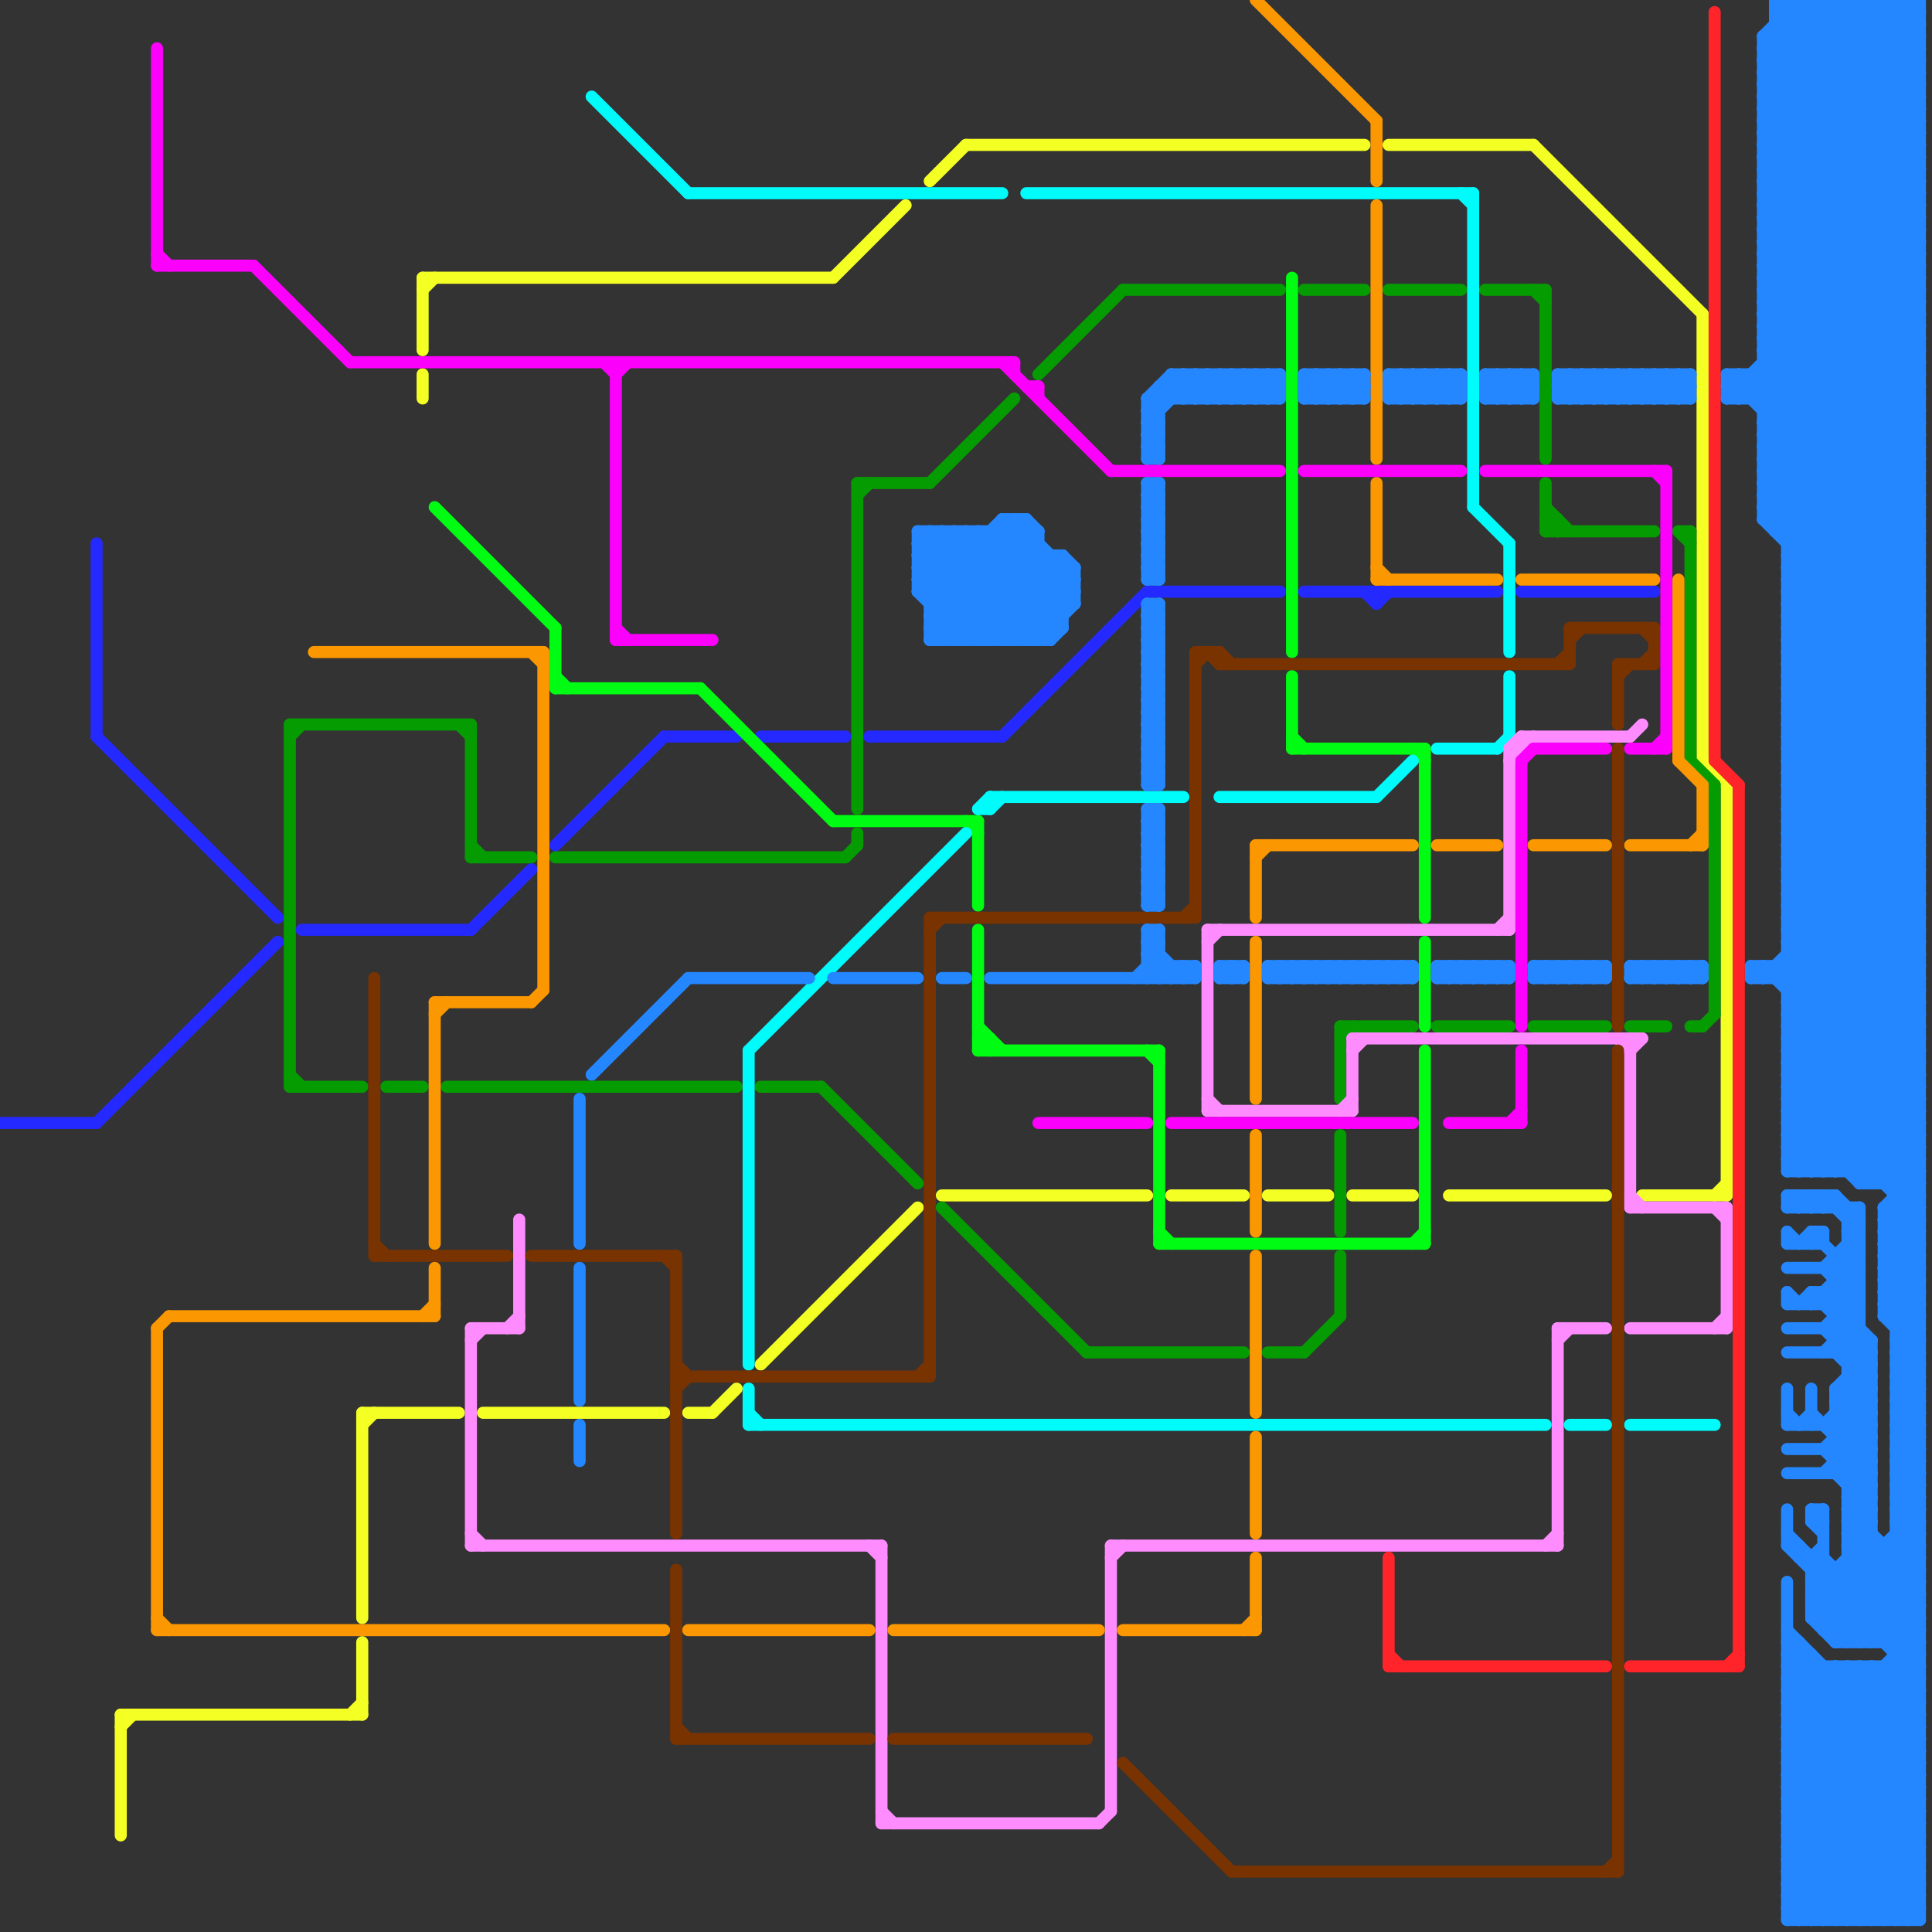 
<svg version="1.1" xmlns="http://www.w3.org/2000/svg" viewBox="0 0 160 160">
<rect x="0" y="0" width="160" height="160" fill="#333333" stroke="none"/>
<style>line { stroke-width: 1; fill: none; stroke-linecap: round; stroke-linejoin: round; } .c0 { stroke: #2429ff } .c1 { stroke: #f4ff24 } .c2 { stroke: #00fb13 } .c3 { stroke: #059c01 } .c4 { stroke: #00fbfb } .c5 { stroke: #ff8cff } .c6 { stroke: #fb9700 } .c7 { stroke: #793300 } .c8 { stroke: #2487ff } .c9 { stroke: #fb00fb } .c10 { stroke: #ff2429 }</style><line class="c0" x1="39" y1="77" x2="44" y2="72"/><line class="c0" x1="126" y1="49" x2="137" y2="49"/><line class="c0" x1="83" y1="61" x2="95" y2="49"/><line class="c0" x1="8" y1="61" x2="23" y2="76"/><line class="c0" x1="8" y1="45" x2="8" y2="61"/><line class="c0" x1="95" y1="49" x2="106" y2="49"/><line class="c0" x1="113" y1="49" x2="114" y2="50"/><line class="c0" x1="72" y1="61" x2="83" y2="61"/><line class="c0" x1="25" y1="77" x2="39" y2="77"/><line class="c0" x1="8" y1="93" x2="23" y2="78"/><line class="c0" x1="114" y1="49" x2="114" y2="50"/><line class="c0" x1="114" y1="50" x2="115" y2="49"/><line class="c0" x1="0" y1="93" x2="8" y2="93"/><line class="c0" x1="55" y1="61" x2="61" y2="61"/><line class="c0" x1="108" y1="49" x2="124" y2="49"/><line class="c0" x1="63" y1="61" x2="70" y2="61"/><line class="c0" x1="46" y1="70" x2="55" y2="61"/><line class="c1" x1="120" y1="99" x2="133" y2="99"/><line class="c1" x1="35" y1="24" x2="36" y2="23"/><line class="c1" x1="10" y1="143" x2="11" y2="142"/><line class="c1" x1="77" y1="15" x2="80" y2="12"/><line class="c1" x1="141" y1="63" x2="143" y2="65"/><line class="c1" x1="40" y1="117" x2="55" y2="117"/><line class="c1" x1="30" y1="136" x2="30" y2="142"/><line class="c1" x1="80" y1="12" x2="113" y2="12"/><line class="c1" x1="143" y1="65" x2="143" y2="99"/><line class="c1" x1="142" y1="99" x2="143" y2="98"/><line class="c1" x1="35" y1="23" x2="69" y2="23"/><line class="c1" x1="97" y1="99" x2="103" y2="99"/><line class="c1" x1="30" y1="117" x2="38" y2="117"/><line class="c1" x1="141" y1="26" x2="141" y2="63"/><line class="c1" x1="78" y1="99" x2="95" y2="99"/><line class="c1" x1="10" y1="142" x2="10" y2="152"/><line class="c1" x1="30" y1="117" x2="30" y2="134"/><line class="c1" x1="69" y1="23" x2="75" y2="17"/><line class="c1" x1="29" y1="142" x2="30" y2="141"/><line class="c1" x1="105" y1="99" x2="110" y2="99"/><line class="c1" x1="136" y1="99" x2="143" y2="99"/><line class="c1" x1="35" y1="23" x2="35" y2="29"/><line class="c1" x1="115" y1="12" x2="127" y2="12"/><line class="c1" x1="59" y1="117" x2="61" y2="115"/><line class="c1" x1="127" y1="12" x2="141" y2="26"/><line class="c1" x1="30" y1="118" x2="31" y2="117"/><line class="c1" x1="63" y1="113" x2="76" y2="100"/><line class="c1" x1="10" y1="142" x2="30" y2="142"/><line class="c1" x1="35" y1="31" x2="35" y2="33"/><line class="c1" x1="57" y1="117" x2="59" y2="117"/><line class="c1" x1="112" y1="99" x2="117" y2="99"/><line class="c2" x1="81" y1="85" x2="83" y2="87"/><line class="c2" x1="107" y1="23" x2="107" y2="54"/><line class="c2" x1="95" y1="87" x2="96" y2="88"/><line class="c2" x1="36" y1="42" x2="46" y2="52"/><line class="c2" x1="81" y1="68" x2="81" y2="75"/><line class="c2" x1="117" y1="103" x2="118" y2="102"/><line class="c2" x1="96" y1="103" x2="118" y2="103"/><line class="c2" x1="46" y1="52" x2="46" y2="57"/><line class="c2" x1="96" y1="87" x2="96" y2="103"/><line class="c2" x1="58" y1="57" x2="69" y2="68"/><line class="c2" x1="46" y1="57" x2="58" y2="57"/><line class="c2" x1="81" y1="87" x2="82" y2="86"/><line class="c2" x1="118" y1="78" x2="118" y2="85"/><line class="c2" x1="81" y1="86" x2="82" y2="87"/><line class="c2" x1="117" y1="62" x2="118" y2="63"/><line class="c2" x1="80" y1="68" x2="81" y2="69"/><line class="c2" x1="69" y1="68" x2="81" y2="68"/><line class="c2" x1="81" y1="77" x2="81" y2="87"/><line class="c2" x1="81" y1="87" x2="96" y2="87"/><line class="c2" x1="96" y1="102" x2="97" y2="103"/><line class="c2" x1="46" y1="56" x2="47" y2="57"/><line class="c2" x1="82" y1="86" x2="82" y2="87"/><line class="c2" x1="107" y1="61" x2="108" y2="62"/><line class="c2" x1="118" y1="87" x2="118" y2="103"/><line class="c2" x1="81" y1="86" x2="82" y2="86"/><line class="c2" x1="107" y1="56" x2="107" y2="62"/><line class="c2" x1="107" y1="62" x2="118" y2="62"/><line class="c2" x1="118" y1="62" x2="118" y2="76"/><line class="c3" x1="111" y1="85" x2="117" y2="85"/><line class="c3" x1="128" y1="43" x2="129" y2="43"/><line class="c3" x1="39" y1="70" x2="40" y2="71"/><line class="c3" x1="78" y1="100" x2="90" y2="112"/><line class="c3" x1="127" y1="85" x2="133" y2="85"/><line class="c3" x1="71" y1="40" x2="77" y2="40"/><line class="c3" x1="140" y1="44" x2="140" y2="63"/><line class="c3" x1="111" y1="104" x2="111" y2="109"/><line class="c3" x1="119" y1="85" x2="125" y2="85"/><line class="c3" x1="140" y1="85" x2="141" y2="85"/><line class="c3" x1="71" y1="40" x2="71" y2="67"/><line class="c3" x1="70" y1="71" x2="71" y2="70"/><line class="c3" x1="71" y1="41" x2="72" y2="40"/><line class="c3" x1="128" y1="24" x2="128" y2="38"/><line class="c3" x1="77" y1="40" x2="84" y2="33"/><line class="c3" x1="46" y1="71" x2="70" y2="71"/><line class="c3" x1="141" y1="85" x2="142" y2="84"/><line class="c3" x1="93" y1="24" x2="106" y2="24"/><line class="c3" x1="24" y1="90" x2="30" y2="90"/><line class="c3" x1="142" y1="65" x2="142" y2="84"/><line class="c3" x1="38" y1="60" x2="39" y2="61"/><line class="c3" x1="139" y1="44" x2="140" y2="45"/><line class="c3" x1="128" y1="42" x2="130" y2="44"/><line class="c3" x1="111" y1="86" x2="112" y2="85"/><line class="c3" x1="24" y1="60" x2="24" y2="90"/><line class="c3" x1="86" y1="31" x2="93" y2="24"/><line class="c3" x1="111" y1="94" x2="111" y2="102"/><line class="c3" x1="24" y1="60" x2="39" y2="60"/><line class="c3" x1="108" y1="112" x2="111" y2="109"/><line class="c3" x1="115" y1="24" x2="121" y2="24"/><line class="c3" x1="39" y1="71" x2="44" y2="71"/><line class="c3" x1="39" y1="60" x2="39" y2="71"/><line class="c3" x1="129" y1="43" x2="129" y2="44"/><line class="c3" x1="128" y1="44" x2="129" y2="43"/><line class="c3" x1="108" y1="24" x2="113" y2="24"/><line class="c3" x1="139" y1="44" x2="140" y2="44"/><line class="c3" x1="128" y1="43" x2="129" y2="44"/><line class="c3" x1="123" y1="24" x2="128" y2="24"/><line class="c3" x1="90" y1="112" x2="103" y2="112"/><line class="c3" x1="71" y1="69" x2="71" y2="70"/><line class="c3" x1="140" y1="63" x2="142" y2="65"/><line class="c3" x1="128" y1="44" x2="137" y2="44"/><line class="c3" x1="68" y1="90" x2="76" y2="98"/><line class="c3" x1="111" y1="85" x2="111" y2="91"/><line class="c3" x1="24" y1="61" x2="25" y2="60"/><line class="c3" x1="32" y1="90" x2="35" y2="90"/><line class="c3" x1="63" y1="90" x2="68" y2="90"/><line class="c3" x1="127" y1="24" x2="128" y2="25"/><line class="c3" x1="105" y1="112" x2="108" y2="112"/><line class="c3" x1="24" y1="89" x2="25" y2="90"/><line class="c3" x1="135" y1="85" x2="138" y2="85"/><line class="c3" x1="128" y1="40" x2="128" y2="44"/><line class="c3" x1="37" y1="90" x2="61" y2="90"/><line class="c4" x1="82" y1="66" x2="82" y2="67"/><line class="c4" x1="82" y1="67" x2="83" y2="66"/><line class="c4" x1="125" y1="45" x2="125" y2="54"/><line class="c4" x1="82" y1="66" x2="98" y2="66"/><line class="c4" x1="57" y1="16" x2="83" y2="16"/><line class="c4" x1="81" y1="67" x2="82" y2="67"/><line class="c4" x1="62" y1="118" x2="128" y2="118"/><line class="c4" x1="121" y1="16" x2="122" y2="17"/><line class="c4" x1="62" y1="115" x2="62" y2="118"/><line class="c4" x1="49" y1="8" x2="57" y2="16"/><line class="c4" x1="101" y1="66" x2="114" y2="66"/><line class="c4" x1="114" y1="66" x2="117" y2="63"/><line class="c4" x1="122" y1="16" x2="122" y2="42"/><line class="c4" x1="62" y1="87" x2="62" y2="113"/><line class="c4" x1="119" y1="62" x2="124" y2="62"/><line class="c4" x1="81" y1="67" x2="82" y2="66"/><line class="c4" x1="85" y1="16" x2="122" y2="16"/><line class="c4" x1="62" y1="117" x2="63" y2="118"/><line class="c4" x1="135" y1="118" x2="142" y2="118"/><line class="c4" x1="62" y1="87" x2="80" y2="69"/><line class="c4" x1="130" y1="118" x2="133" y2="118"/><line class="c4" x1="125" y1="56" x2="125" y2="61"/><line class="c4" x1="124" y1="62" x2="125" y2="61"/><line class="c4" x1="122" y1="42" x2="125" y2="45"/><line class="c5" x1="92" y1="129" x2="93" y2="128"/><line class="c5" x1="100" y1="78" x2="101" y2="77"/><line class="c5" x1="126" y1="61" x2="135" y2="61"/><line class="c5" x1="125" y1="62" x2="125" y2="77"/><line class="c5" x1="142" y1="110" x2="143" y2="109"/><line class="c5" x1="72" y1="128" x2="73" y2="129"/><line class="c5" x1="135" y1="100" x2="143" y2="100"/><line class="c5" x1="134" y1="86" x2="135" y2="87"/><line class="c5" x1="128" y1="128" x2="129" y2="127"/><line class="c5" x1="135" y1="87" x2="136" y2="86"/><line class="c5" x1="100" y1="91" x2="101" y2="92"/><line class="c5" x1="42" y1="110" x2="43" y2="109"/><line class="c5" x1="92" y1="128" x2="92" y2="150"/><line class="c5" x1="124" y1="77" x2="125" y2="76"/><line class="c5" x1="100" y1="92" x2="112" y2="92"/><line class="c5" x1="129" y1="110" x2="129" y2="128"/><line class="c5" x1="43" y1="101" x2="43" y2="110"/><line class="c5" x1="111" y1="92" x2="112" y2="91"/><line class="c5" x1="129" y1="111" x2="130" y2="110"/><line class="c5" x1="125" y1="63" x2="127" y2="61"/><line class="c5" x1="142" y1="100" x2="143" y2="101"/><line class="c5" x1="100" y1="77" x2="125" y2="77"/><line class="c5" x1="73" y1="128" x2="73" y2="151"/><line class="c5" x1="125" y1="62" x2="126" y2="62"/><line class="c5" x1="129" y1="110" x2="133" y2="110"/><line class="c5" x1="91" y1="151" x2="92" y2="150"/><line class="c5" x1="135" y1="86" x2="135" y2="100"/><line class="c5" x1="73" y1="150" x2="74" y2="151"/><line class="c5" x1="39" y1="128" x2="73" y2="128"/><line class="c5" x1="92" y1="128" x2="129" y2="128"/><line class="c5" x1="143" y1="100" x2="143" y2="110"/><line class="c5" x1="39" y1="110" x2="39" y2="128"/><line class="c5" x1="112" y1="86" x2="112" y2="92"/><line class="c5" x1="100" y1="77" x2="100" y2="92"/><line class="c5" x1="73" y1="151" x2="91" y2="151"/><line class="c5" x1="126" y1="61" x2="126" y2="62"/><line class="c5" x1="125" y1="62" x2="126" y2="61"/><line class="c5" x1="135" y1="110" x2="143" y2="110"/><line class="c5" x1="135" y1="99" x2="136" y2="100"/><line class="c5" x1="39" y1="127" x2="40" y2="128"/><line class="c5" x1="112" y1="87" x2="113" y2="86"/><line class="c5" x1="112" y1="86" x2="136" y2="86"/><line class="c5" x1="39" y1="110" x2="43" y2="110"/><line class="c5" x1="135" y1="61" x2="136" y2="60"/><line class="c5" x1="39" y1="111" x2="40" y2="110"/><line class="c6" x1="35" y1="109" x2="36" y2="108"/><line class="c6" x1="104" y1="71" x2="105" y2="70"/><line class="c6" x1="14" y1="109" x2="36" y2="109"/><line class="c6" x1="114" y1="48" x2="124" y2="48"/><line class="c6" x1="45" y1="54" x2="45" y2="82"/><line class="c6" x1="44" y1="54" x2="45" y2="55"/><line class="c6" x1="104" y1="94" x2="104" y2="102"/><line class="c6" x1="93" y1="135" x2="104" y2="135"/><line class="c6" x1="26" y1="54" x2="45" y2="54"/><line class="c6" x1="104" y1="104" x2="104" y2="117"/><line class="c6" x1="13" y1="110" x2="13" y2="135"/><line class="c6" x1="119" y1="70" x2="124" y2="70"/><line class="c6" x1="104" y1="129" x2="104" y2="135"/><line class="c6" x1="104" y1="70" x2="104" y2="76"/><line class="c6" x1="103" y1="135" x2="104" y2="134"/><line class="c6" x1="13" y1="135" x2="55" y2="135"/><line class="c6" x1="114" y1="10" x2="114" y2="15"/><line class="c6" x1="13" y1="110" x2="14" y2="109"/><line class="c6" x1="104" y1="70" x2="117" y2="70"/><line class="c6" x1="140" y1="70" x2="141" y2="69"/><line class="c6" x1="141" y1="65" x2="141" y2="70"/><line class="c6" x1="57" y1="135" x2="72" y2="135"/><line class="c6" x1="104" y1="0" x2="114" y2="10"/><line class="c6" x1="139" y1="48" x2="139" y2="63"/><line class="c6" x1="127" y1="70" x2="133" y2="70"/><line class="c6" x1="104" y1="119" x2="104" y2="127"/><line class="c6" x1="126" y1="48" x2="137" y2="48"/><line class="c6" x1="36" y1="83" x2="36" y2="103"/><line class="c6" x1="36" y1="83" x2="44" y2="83"/><line class="c6" x1="36" y1="105" x2="36" y2="109"/><line class="c6" x1="44" y1="83" x2="45" y2="82"/><line class="c6" x1="135" y1="70" x2="141" y2="70"/><line class="c6" x1="104" y1="78" x2="104" y2="91"/><line class="c6" x1="36" y1="84" x2="37" y2="83"/><line class="c6" x1="13" y1="134" x2="14" y2="135"/><line class="c6" x1="114" y1="40" x2="114" y2="48"/><line class="c6" x1="139" y1="63" x2="141" y2="65"/><line class="c6" x1="114" y1="47" x2="115" y2="48"/><line class="c6" x1="74" y1="135" x2="91" y2="135"/><line class="c6" x1="114" y1="17" x2="114" y2="38"/><line class="c7" x1="44" y1="104" x2="56" y2="104"/><line class="c7" x1="56" y1="143" x2="57" y2="144"/><line class="c7" x1="134" y1="55" x2="134" y2="60"/><line class="c7" x1="56" y1="115" x2="57" y2="114"/><line class="c7" x1="130" y1="52" x2="130" y2="55"/><line class="c7" x1="56" y1="114" x2="77" y2="114"/><line class="c7" x1="56" y1="144" x2="72" y2="144"/><line class="c7" x1="99" y1="54" x2="101" y2="54"/><line class="c7" x1="134" y1="55" x2="137" y2="55"/><line class="c7" x1="99" y1="55" x2="100" y2="54"/><line class="c7" x1="100" y1="54" x2="101" y2="55"/><line class="c7" x1="136" y1="52" x2="137" y2="53"/><line class="c7" x1="134" y1="56" x2="135" y2="55"/><line class="c7" x1="98" y1="76" x2="99" y2="75"/><line class="c7" x1="76" y1="114" x2="77" y2="113"/><line class="c7" x1="55" y1="104" x2="56" y2="105"/><line class="c7" x1="134" y1="62" x2="134" y2="85"/><line class="c7" x1="101" y1="54" x2="102" y2="55"/><line class="c7" x1="77" y1="76" x2="77" y2="114"/><line class="c7" x1="101" y1="55" x2="130" y2="55"/><line class="c7" x1="137" y1="52" x2="137" y2="55"/><line class="c7" x1="31" y1="103" x2="32" y2="104"/><line class="c7" x1="31" y1="104" x2="42" y2="104"/><line class="c7" x1="130" y1="53" x2="131" y2="52"/><line class="c7" x1="56" y1="113" x2="57" y2="114"/><line class="c7" x1="56" y1="130" x2="56" y2="144"/><line class="c7" x1="31" y1="81" x2="31" y2="104"/><line class="c7" x1="134" y1="87" x2="134" y2="155"/><line class="c7" x1="136" y1="55" x2="137" y2="54"/><line class="c7" x1="133" y1="155" x2="134" y2="154"/><line class="c7" x1="74" y1="144" x2="90" y2="144"/><line class="c7" x1="99" y1="54" x2="99" y2="76"/><line class="c7" x1="129" y1="55" x2="130" y2="54"/><line class="c7" x1="77" y1="77" x2="78" y2="76"/><line class="c7" x1="102" y1="155" x2="134" y2="155"/><line class="c7" x1="130" y1="52" x2="137" y2="52"/><line class="c7" x1="93" y1="146" x2="102" y2="155"/><line class="c7" x1="56" y1="104" x2="56" y2="127"/><line class="c7" x1="101" y1="54" x2="101" y2="55"/><line class="c7" x1="77" y1="76" x2="99" y2="76"/><line class="c8" x1="153" y1="128" x2="159" y2="134"/><line class="c8" x1="148" y1="86" x2="159" y2="97"/><line class="c8" x1="150" y1="134" x2="152" y2="136"/><line class="c8" x1="153" y1="130" x2="159" y2="136"/><line class="c8" x1="153" y1="138" x2="159" y2="144"/><line class="c8" x1="157" y1="113" x2="159" y2="115"/><line class="c8" x1="140" y1="80" x2="140" y2="81"/><line class="c8" x1="157" y1="115" x2="159" y2="117"/><line class="c8" x1="95" y1="43" x2="96" y2="43"/><line class="c8" x1="76" y1="46" x2="83" y2="53"/><line class="c8" x1="138" y1="80" x2="139" y2="81"/><line class="c8" x1="152" y1="116" x2="155" y2="119"/><line class="c8" x1="77" y1="51" x2="88" y2="51"/><line class="c8" x1="152" y1="109" x2="154" y2="109"/><line class="c8" x1="148" y1="0" x2="148" y2="97"/><line class="c8" x1="148" y1="81" x2="159" y2="70"/><line class="c8" x1="148" y1="73" x2="159" y2="62"/><line class="c8" x1="112" y1="31" x2="113" y2="32"/><line class="c8" x1="95" y1="59" x2="96" y2="60"/><line class="c8" x1="156" y1="103" x2="159" y2="106"/><line class="c8" x1="156" y1="105" x2="159" y2="108"/><line class="c8" x1="95" y1="61" x2="96" y2="62"/><line class="c8" x1="76" y1="45" x2="77" y2="44"/><line class="c8" x1="148" y1="95" x2="159" y2="95"/><line class="c8" x1="148" y1="87" x2="159" y2="87"/><line class="c8" x1="148" y1="97" x2="159" y2="97"/><line class="c8" x1="140" y1="80" x2="141" y2="81"/><line class="c8" x1="148" y1="89" x2="159" y2="89"/><line class="c8" x1="48" y1="118" x2="48" y2="121"/><line class="c8" x1="151" y1="118" x2="155" y2="114"/><line class="c8" x1="148" y1="62" x2="159" y2="51"/><line class="c8" x1="146" y1="11" x2="159" y2="11"/><line class="c8" x1="157" y1="126" x2="159" y2="126"/><line class="c8" x1="156" y1="100" x2="159" y2="100"/><line class="c8" x1="148" y1="64" x2="159" y2="53"/><line class="c8" x1="157" y1="118" x2="159" y2="118"/><line class="c8" x1="156" y1="102" x2="159" y2="102"/><line class="c8" x1="123" y1="81" x2="124" y2="80"/><line class="c8" x1="157" y1="120" x2="159" y2="120"/><line class="c8" x1="144" y1="33" x2="159" y2="18"/><line class="c8" x1="150" y1="132" x2="155" y2="127"/><line class="c8" x1="148" y1="83" x2="159" y2="94"/><line class="c8" x1="139" y1="80" x2="140" y2="81"/><line class="c8" x1="148" y1="139" x2="150" y2="137"/><line class="c8" x1="148" y1="107" x2="148" y2="108"/><line class="c8" x1="146" y1="26" x2="159" y2="13"/><line class="c8" x1="149" y1="118" x2="150" y2="117"/><line class="c8" x1="148" y1="120" x2="155" y2="120"/><line class="c8" x1="146" y1="28" x2="159" y2="15"/><line class="c8" x1="148" y1="122" x2="155" y2="122"/><line class="c8" x1="95" y1="70" x2="96" y2="69"/><line class="c8" x1="145" y1="31" x2="159" y2="45"/><line class="c8" x1="95" y1="62" x2="96" y2="61"/><line class="c8" x1="95" y1="72" x2="96" y2="71"/><line class="c8" x1="151" y1="107" x2="155" y2="111"/><line class="c8" x1="95" y1="64" x2="96" y2="63"/><line class="c8" x1="148" y1="143" x2="159" y2="154"/><line class="c8" x1="95" y1="80" x2="96" y2="81"/><line class="c8" x1="153" y1="122" x2="155" y2="120"/><line class="c8" x1="123" y1="31" x2="127" y2="31"/><line class="c8" x1="143" y1="31" x2="159" y2="47"/><line class="c8" x1="128" y1="80" x2="128" y2="81"/><line class="c8" x1="157" y1="123" x2="159" y2="121"/><line class="c8" x1="148" y1="141" x2="151" y2="138"/><line class="c8" x1="121" y1="31" x2="121" y2="33"/><line class="c8" x1="84" y1="43" x2="84" y2="53"/><line class="c8" x1="150" y1="131" x2="155" y2="136"/><line class="c8" x1="149" y1="159" x2="159" y2="149"/><line class="c8" x1="133" y1="33" x2="135" y2="31"/><line class="c8" x1="155" y1="0" x2="159" y2="4"/><line class="c8" x1="77" y1="52" x2="85" y2="44"/><line class="c8" x1="148" y1="73" x2="159" y2="84"/><line class="c8" x1="153" y1="123" x2="155" y2="123"/><line class="c8" x1="136" y1="80" x2="136" y2="81"/><line class="c8" x1="148" y1="46" x2="159" y2="46"/><line class="c8" x1="115" y1="32" x2="116" y2="31"/><line class="c8" x1="157" y1="114" x2="159" y2="112"/><line class="c8" x1="148" y1="48" x2="159" y2="48"/><line class="c8" x1="123" y1="31" x2="123" y2="33"/><line class="c8" x1="157" y1="99" x2="159" y2="99"/><line class="c8" x1="146" y1="11" x2="159" y2="24"/><line class="c8" x1="148" y1="154" x2="159" y2="154"/><line class="c8" x1="129" y1="80" x2="129" y2="81"/><line class="c8" x1="151" y1="138" x2="151" y2="159"/><line class="c8" x1="148" y1="146" x2="159" y2="146"/><line class="c8" x1="156" y1="108" x2="159" y2="105"/><line class="c8" x1="146" y1="5" x2="159" y2="18"/><line class="c8" x1="148" y1="148" x2="159" y2="148"/><line class="c8" x1="148" y1="54" x2="159" y2="65"/><line class="c8" x1="116" y1="31" x2="116" y2="33"/><line class="c8" x1="153" y1="102" x2="154" y2="101"/><line class="c8" x1="148" y1="56" x2="159" y2="67"/><line class="c8" x1="146" y1="27" x2="159" y2="14"/><line class="c8" x1="148" y1="64" x2="159" y2="75"/><line class="c8" x1="154" y1="138" x2="159" y2="143"/><line class="c8" x1="103" y1="31" x2="103" y2="33"/><line class="c8" x1="146" y1="13" x2="159" y2="13"/><line class="c8" x1="131" y1="80" x2="131" y2="81"/><line class="c8" x1="95" y1="43" x2="96" y2="42"/><line class="c8" x1="118" y1="31" x2="118" y2="33"/><line class="c8" x1="148" y1="142" x2="159" y2="153"/><line class="c8" x1="143" y1="33" x2="159" y2="17"/><line class="c8" x1="152" y1="110" x2="155" y2="113"/><line class="c8" x1="156" y1="109" x2="159" y2="109"/><line class="c8" x1="136" y1="33" x2="138" y2="31"/><line class="c8" x1="149" y1="100" x2="150" y2="99"/><line class="c8" x1="146" y1="80" x2="146" y2="81"/><line class="c8" x1="148" y1="49" x2="159" y2="38"/><line class="c8" x1="148" y1="51" x2="159" y2="40"/><line class="c8" x1="153" y1="128" x2="155" y2="126"/><line class="c8" x1="95" y1="37" x2="96" y2="38"/><line class="c8" x1="153" y1="114" x2="155" y2="116"/><line class="c8" x1="150" y1="134" x2="159" y2="125"/><line class="c8" x1="95" y1="79" x2="97" y2="81"/><line class="c8" x1="150" y1="134" x2="159" y2="134"/><line class="c8" x1="101" y1="80" x2="103" y2="80"/><line class="c8" x1="148" y1="67" x2="159" y2="67"/><line class="c8" x1="95" y1="59" x2="96" y2="59"/><line class="c8" x1="148" y1="159" x2="159" y2="148"/><line class="c8" x1="148" y1="69" x2="159" y2="69"/><line class="c8" x1="95" y1="61" x2="96" y2="61"/><line class="c8" x1="151" y1="107" x2="151" y2="108"/><line class="c8" x1="151" y1="100" x2="152" y2="99"/><line class="c8" x1="151" y1="99" x2="151" y2="100"/><line class="c8" x1="148" y1="93" x2="152" y2="97"/><line class="c8" x1="150" y1="107" x2="155" y2="112"/><line class="c8" x1="87" y1="53" x2="88" y2="52"/><line class="c8" x1="95" y1="81" x2="96" y2="80"/><line class="c8" x1="153" y1="127" x2="159" y2="133"/><line class="c8" x1="113" y1="81" x2="114" y2="80"/><line class="c8" x1="158" y1="159" x2="159" y2="158"/><line class="c8" x1="134" y1="31" x2="134" y2="33"/><line class="c8" x1="157" y1="114" x2="159" y2="116"/><line class="c8" x1="148" y1="96" x2="149" y2="97"/><line class="c8" x1="152" y1="112" x2="154" y2="110"/><line class="c8" x1="95" y1="77" x2="96" y2="78"/><line class="c8" x1="124" y1="81" x2="125" y2="80"/><line class="c8" x1="95" y1="69" x2="96" y2="70"/><line class="c8" x1="97" y1="31" x2="99" y2="33"/><line class="c8" x1="115" y1="81" x2="116" y2="80"/><line class="c8" x1="153" y1="128" x2="159" y2="128"/><line class="c8" x1="124" y1="80" x2="124" y2="81"/><line class="c8" x1="153" y1="125" x2="155" y2="125"/><line class="c8" x1="151" y1="108" x2="154" y2="105"/><line class="c8" x1="95" y1="42" x2="96" y2="41"/><line class="c8" x1="146" y1="27" x2="159" y2="27"/><line class="c8" x1="139" y1="81" x2="140" y2="80"/><line class="c8" x1="95" y1="44" x2="96" y2="43"/><line class="c8" x1="146" y1="19" x2="159" y2="19"/><line class="c8" x1="85" y1="53" x2="89" y2="49"/><line class="c8" x1="95" y1="33" x2="95" y2="38"/><line class="c8" x1="148" y1="70" x2="159" y2="59"/><line class="c8" x1="148" y1="72" x2="159" y2="61"/><line class="c8" x1="95" y1="58" x2="96" y2="59"/><line class="c8" x1="146" y1="13" x2="159" y2="26"/><line class="c8" x1="95" y1="60" x2="96" y2="61"/><line class="c8" x1="157" y1="109" x2="159" y2="107"/><line class="c8" x1="148" y1="90" x2="159" y2="90"/><line class="c8" x1="150" y1="133" x2="159" y2="133"/><line class="c8" x1="140" y1="31" x2="140" y2="33"/><line class="c8" x1="156" y1="103" x2="159" y2="100"/><line class="c8" x1="157" y1="117" x2="159" y2="117"/><line class="c8" x1="156" y1="105" x2="159" y2="102"/><line class="c8" x1="157" y1="119" x2="159" y2="119"/><line class="c8" x1="146" y1="36" x2="159" y2="23"/><line class="c8" x1="146" y1="38" x2="159" y2="25"/><line class="c8" x1="153" y1="0" x2="159" y2="6"/><line class="c8" x1="97" y1="31" x2="106" y2="31"/><line class="c8" x1="95" y1="67" x2="95" y2="75"/><line class="c8" x1="148" y1="117" x2="149" y2="118"/><line class="c8" x1="80" y1="53" x2="87" y2="46"/><line class="c8" x1="151" y1="135" x2="159" y2="127"/><line class="c8" x1="149" y1="99" x2="149" y2="100"/><line class="c8" x1="119" y1="80" x2="125" y2="80"/><line class="c8" x1="76" y1="46" x2="78" y2="44"/><line class="c8" x1="148" y1="140" x2="150" y2="138"/><line class="c8" x1="109" y1="80" x2="110" y2="81"/><line class="c8" x1="147" y1="2" x2="159" y2="14"/><line class="c8" x1="95" y1="63" x2="96" y2="62"/><line class="c8" x1="124" y1="31" x2="124" y2="33"/><line class="c8" x1="108" y1="81" x2="109" y2="80"/><line class="c8" x1="153" y1="124" x2="155" y2="124"/><line class="c8" x1="108" y1="31" x2="110" y2="33"/><line class="c8" x1="153" y1="126" x2="155" y2="126"/><line class="c8" x1="147" y1="1" x2="159" y2="1"/><line class="c8" x1="82" y1="81" x2="99" y2="81"/><line class="c8" x1="49" y1="89" x2="57" y2="81"/><line class="c8" x1="95" y1="79" x2="96" y2="79"/><line class="c8" x1="146" y1="19" x2="159" y2="32"/><line class="c8" x1="148" y1="70" x2="159" y2="81"/><line class="c8" x1="137" y1="80" x2="137" y2="81"/><line class="c8" x1="77" y1="51" x2="79" y2="53"/><line class="c8" x1="148" y1="72" x2="159" y2="83"/><line class="c8" x1="148" y1="156" x2="159" y2="156"/><line class="c8" x1="148" y1="45" x2="159" y2="45"/><line class="c8" x1="95" y1="37" x2="96" y2="37"/><line class="c8" x1="154" y1="98" x2="159" y2="98"/><line class="c8" x1="146" y1="17" x2="159" y2="4"/><line class="c8" x1="157" y1="125" x2="159" y2="125"/><line class="c8" x1="78" y1="44" x2="78" y2="53"/><line class="c8" x1="116" y1="80" x2="117" y2="81"/><line class="c8" x1="148" y1="87" x2="159" y2="76"/><line class="c8" x1="146" y1="36" x2="159" y2="36"/><line class="c8" x1="148" y1="147" x2="159" y2="147"/><line class="c8" x1="148" y1="89" x2="159" y2="78"/><line class="c8" x1="146" y1="38" x2="159" y2="38"/><line class="c8" x1="95" y1="40" x2="95" y2="48"/><line class="c8" x1="153" y1="0" x2="153" y2="97"/><line class="c8" x1="155" y1="138" x2="155" y2="159"/><line class="c8" x1="121" y1="81" x2="122" y2="80"/><line class="c8" x1="152" y1="99" x2="152" y2="100"/><line class="c8" x1="80" y1="44" x2="80" y2="53"/><line class="c8" x1="95" y1="45" x2="96" y2="46"/><line class="c8" x1="99" y1="80" x2="99" y2="81"/><line class="c8" x1="95" y1="47" x2="96" y2="48"/><line class="c8" x1="96" y1="81" x2="97" y2="80"/><line class="c8" x1="154" y1="0" x2="154" y2="98"/><line class="c8" x1="146" y1="12" x2="158" y2="0"/><line class="c8" x1="148" y1="75" x2="159" y2="75"/><line class="c8" x1="146" y1="21" x2="159" y2="21"/><line class="c8" x1="156" y1="108" x2="159" y2="108"/><line class="c8" x1="148" y1="77" x2="159" y2="77"/><line class="c8" x1="95" y1="69" x2="96" y2="69"/><line class="c8" x1="147" y1="0" x2="159" y2="0"/><line class="c8" x1="152" y1="115" x2="155" y2="115"/><line class="c8" x1="79" y1="44" x2="79" y2="53"/><line class="c8" x1="150" y1="115" x2="150" y2="118"/><line class="c8" x1="150" y1="129" x2="150" y2="134"/><line class="c8" x1="148" y1="50" x2="159" y2="39"/><line class="c8" x1="101" y1="80" x2="101" y2="81"/><line class="c8" x1="148" y1="52" x2="159" y2="41"/><line class="c8" x1="96" y1="40" x2="96" y2="48"/><line class="c8" x1="156" y1="0" x2="156" y2="98"/><line class="c8" x1="153" y1="127" x2="155" y2="125"/><line class="c8" x1="98" y1="31" x2="100" y2="33"/><line class="c8" x1="111" y1="31" x2="113" y2="33"/><line class="c8" x1="146" y1="40" x2="159" y2="53"/><line class="c8" x1="146" y1="42" x2="159" y2="55"/><line class="c8" x1="157" y1="122" x2="159" y2="124"/><line class="c8" x1="95" y1="58" x2="96" y2="58"/><line class="c8" x1="137" y1="31" x2="137" y2="33"/><line class="c8" x1="157" y1="124" x2="159" y2="126"/><line class="c8" x1="95" y1="60" x2="96" y2="60"/><line class="c8" x1="140" y1="81" x2="141" y2="80"/><line class="c8" x1="153" y1="100" x2="153" y2="136"/><line class="c8" x1="146" y1="14" x2="159" y2="1"/><line class="c8" x1="146" y1="16" x2="159" y2="3"/><line class="c8" x1="139" y1="31" x2="139" y2="33"/><line class="c8" x1="154" y1="98" x2="159" y2="93"/><line class="c8" x1="152" y1="104" x2="152" y2="112"/><line class="c8" x1="148" y1="88" x2="159" y2="77"/><line class="c8" x1="79" y1="53" x2="86" y2="46"/><line class="c8" x1="152" y1="105" x2="154" y2="103"/><line class="c8" x1="95" y1="68" x2="96" y2="69"/><line class="c8" x1="148" y1="99" x2="152" y2="99"/><line class="c8" x1="148" y1="96" x2="159" y2="96"/><line class="c8" x1="149" y1="129" x2="151" y2="129"/><line class="c8" x1="95" y1="80" x2="99" y2="80"/><line class="c8" x1="153" y1="129" x2="159" y2="129"/><line class="c8" x1="95" y1="41" x2="96" y2="40"/><line class="c8" x1="80" y1="44" x2="88" y2="52"/><line class="c8" x1="148" y1="137" x2="149" y2="136"/><line class="c8" x1="96" y1="67" x2="96" y2="75"/><line class="c8" x1="146" y1="18" x2="159" y2="18"/><line class="c8" x1="156" y1="107" x2="159" y2="107"/><line class="c8" x1="146" y1="20" x2="159" y2="20"/><line class="c8" x1="143" y1="31" x2="143" y2="33"/><line class="c8" x1="81" y1="53" x2="88" y2="46"/><line class="c8" x1="148" y1="146" x2="159" y2="135"/><line class="c8" x1="148" y1="54" x2="159" y2="54"/><line class="c8" x1="157" y1="127" x2="159" y2="127"/><line class="c8" x1="148" y1="148" x2="159" y2="137"/><line class="c8" x1="148" y1="56" x2="159" y2="56"/><line class="c8" x1="79" y1="44" x2="87" y2="52"/><line class="c8" x1="155" y1="138" x2="159" y2="142"/><line class="c8" x1="146" y1="21" x2="159" y2="34"/><line class="c8" x1="135" y1="80" x2="141" y2="80"/><line class="c8" x1="109" y1="81" x2="110" y2="80"/><line class="c8" x1="112" y1="80" x2="113" y2="81"/><line class="c8" x1="109" y1="31" x2="111" y2="33"/><line class="c8" x1="106" y1="80" x2="107" y2="81"/><line class="c8" x1="146" y1="35" x2="159" y2="22"/><line class="c8" x1="145" y1="81" x2="146" y2="80"/><line class="c8" x1="148" y1="50" x2="159" y2="61"/><line class="c8" x1="146" y1="37" x2="159" y2="24"/><line class="c8" x1="156" y1="100" x2="156" y2="109"/><line class="c8" x1="156" y1="98" x2="159" y2="95"/><line class="c8" x1="148" y1="100" x2="149" y2="99"/><line class="c8" x1="95" y1="79" x2="96" y2="78"/><line class="c8" x1="148" y1="52" x2="159" y2="63"/><line class="c8" x1="145" y1="80" x2="145" y2="81"/><line class="c8" x1="156" y1="128" x2="156" y2="136"/><line class="c8" x1="104" y1="33" x2="106" y2="31"/><line class="c8" x1="111" y1="81" x2="112" y2="80"/><line class="c8" x1="117" y1="31" x2="119" y2="33"/><line class="c8" x1="138" y1="81" x2="139" y2="80"/><line class="c8" x1="119" y1="81" x2="125" y2="81"/><line class="c8" x1="153" y1="114" x2="155" y2="114"/><line class="c8" x1="77" y1="50" x2="89" y2="50"/><line class="c8" x1="135" y1="31" x2="137" y2="33"/><line class="c8" x1="148" y1="105" x2="154" y2="105"/><line class="c8" x1="147" y1="3" x2="159" y2="15"/><line class="c8" x1="97" y1="81" x2="98" y2="80"/><line class="c8" x1="148" y1="59" x2="159" y2="48"/><line class="c8" x1="107" y1="80" x2="108" y2="81"/><line class="c8" x1="148" y1="61" x2="159" y2="50"/><line class="c8" x1="77" y1="53" x2="87" y2="53"/><line class="c8" x1="152" y1="105" x2="154" y2="107"/><line class="c8" x1="48" y1="91" x2="48" y2="103"/><line class="c8" x1="99" y1="33" x2="101" y2="31"/><line class="c8" x1="148" y1="53" x2="159" y2="53"/><line class="c8" x1="95" y1="45" x2="96" y2="45"/><line class="c8" x1="95" y1="77" x2="95" y2="81"/><line class="c8" x1="148" y1="55" x2="159" y2="55"/><line class="c8" x1="95" y1="47" x2="96" y2="47"/><line class="c8" x1="127" y1="31" x2="127" y2="33"/><line class="c8" x1="148" y1="57" x2="159" y2="57"/><line class="c8" x1="146" y1="8" x2="154" y2="0"/><line class="c8" x1="77" y1="49" x2="83" y2="43"/><line class="c8" x1="146" y1="18" x2="159" y2="31"/><line class="c8" x1="148" y1="92" x2="154" y2="98"/><line class="c8" x1="81" y1="44" x2="81" y2="53"/><line class="c8" x1="146" y1="20" x2="159" y2="33"/><line class="c8" x1="95" y1="69" x2="96" y2="68"/><line class="c8" x1="101" y1="33" x2="103" y2="31"/><line class="c8" x1="148" y1="71" x2="159" y2="82"/><line class="c8" x1="157" y1="100" x2="159" y2="102"/><line class="c8" x1="76" y1="44" x2="76" y2="49"/><line class="c8" x1="83" y1="53" x2="89" y2="47"/><line class="c8" x1="137" y1="81" x2="138" y2="80"/><line class="c8" x1="96" y1="77" x2="96" y2="81"/><line class="c8" x1="102" y1="80" x2="102" y2="81"/><line class="c8" x1="146" y1="35" x2="159" y2="35"/><line class="c8" x1="95" y1="52" x2="96" y2="51"/><line class="c8" x1="146" y1="37" x2="159" y2="37"/><line class="c8" x1="157" y1="159" x2="159" y2="157"/><line class="c8" x1="148" y1="90" x2="159" y2="79"/><line class="c8" x1="146" y1="29" x2="159" y2="29"/><line class="c8" x1="104" y1="31" x2="106" y2="33"/><line class="c8" x1="153" y1="113" x2="155" y2="113"/><line class="c8" x1="138" y1="31" x2="138" y2="33"/><line class="c8" x1="148" y1="82" x2="159" y2="71"/><line class="c8" x1="146" y1="80" x2="159" y2="93"/><line class="c8" x1="105" y1="81" x2="117" y2="81"/><line class="c8" x1="154" y1="100" x2="154" y2="136"/><line class="c8" x1="95" y1="46" x2="96" y2="47"/><line class="c8" x1="157" y1="111" x2="159" y2="109"/><line class="c8" x1="157" y1="138" x2="159" y2="140"/><line class="c8" x1="148" y1="74" x2="159" y2="74"/><line class="c8" x1="148" y1="76" x2="159" y2="76"/><line class="c8" x1="95" y1="68" x2="96" y2="68"/><line class="c8" x1="152" y1="118" x2="155" y2="115"/><line class="c8" x1="148" y1="78" x2="159" y2="78"/><line class="c8" x1="146" y1="39" x2="159" y2="52"/><line class="c8" x1="146" y1="41" x2="159" y2="54"/><line class="c8" x1="157" y1="121" x2="159" y2="123"/><line class="c8" x1="105" y1="80" x2="105" y2="81"/><line class="c8" x1="129" y1="32" x2="130" y2="33"/><line class="c8" x1="149" y1="103" x2="150" y2="102"/><line class="c8" x1="123" y1="32" x2="124" y2="33"/><line class="c8" x1="130" y1="31" x2="132" y2="33"/><line class="c8" x1="120" y1="80" x2="120" y2="81"/><line class="c8" x1="146" y1="15" x2="159" y2="2"/><line class="c8" x1="114" y1="80" x2="115" y2="81"/><line class="c8" x1="129" y1="31" x2="140" y2="31"/><line class="c8" x1="129" y1="33" x2="140" y2="33"/><line class="c8" x1="95" y1="51" x2="96" y2="50"/><line class="c8" x1="148" y1="153" x2="154" y2="159"/><line class="c8" x1="95" y1="36" x2="96" y2="37"/><line class="c8" x1="113" y1="80" x2="113" y2="81"/><line class="c8" x1="132" y1="81" x2="133" y2="80"/><line class="c8" x1="132" y1="31" x2="134" y2="33"/><line class="c8" x1="95" y1="67" x2="96" y2="68"/><line class="c8" x1="148" y1="156" x2="159" y2="145"/><line class="c8" x1="119" y1="31" x2="121" y2="33"/><line class="c8" x1="108" y1="33" x2="113" y2="33"/><line class="c8" x1="146" y1="29" x2="159" y2="42"/><line class="c8" x1="148" y1="156" x2="151" y2="159"/><line class="c8" x1="115" y1="80" x2="115" y2="81"/><line class="c8" x1="148" y1="138" x2="149" y2="137"/><line class="c8" x1="77" y1="44" x2="77" y2="53"/><line class="c8" x1="148" y1="80" x2="159" y2="91"/><line class="c8" x1="108" y1="31" x2="108" y2="33"/><line class="c8" x1="146" y1="43" x2="159" y2="30"/><line class="c8" x1="148" y1="147" x2="159" y2="136"/><line class="c8" x1="157" y1="111" x2="159" y2="113"/><line class="c8" x1="148" y1="47" x2="159" y2="47"/><line class="c8" x1="136" y1="31" x2="138" y2="33"/><line class="c8" x1="133" y1="31" x2="135" y2="33"/><line class="c8" x1="98" y1="81" x2="99" y2="80"/><line class="c8" x1="135" y1="81" x2="141" y2="81"/><line class="c8" x1="113" y1="80" x2="114" y2="81"/><line class="c8" x1="96" y1="32" x2="106" y2="32"/><line class="c8" x1="148" y1="143" x2="153" y2="138"/><line class="c8" x1="127" y1="81" x2="133" y2="81"/><line class="c8" x1="152" y1="112" x2="155" y2="115"/><line class="c8" x1="148" y1="75" x2="159" y2="64"/><line class="c8" x1="148" y1="77" x2="159" y2="66"/><line class="c8" x1="156" y1="101" x2="159" y2="104"/><line class="c8" x1="95" y1="55" x2="96" y2="56"/><line class="c8" x1="89" y1="47" x2="89" y2="50"/><line class="c8" x1="95" y1="57" x2="96" y2="58"/><line class="c8" x1="151" y1="120" x2="155" y2="116"/><line class="c8" x1="148" y1="69" x2="159" y2="80"/><line class="c8" x1="151" y1="122" x2="155" y2="118"/><line class="c8" x1="148" y1="85" x2="159" y2="85"/><line class="c8" x1="82" y1="53" x2="88" y2="47"/><line class="c8" x1="102" y1="33" x2="104" y2="31"/><line class="c8" x1="110" y1="80" x2="110" y2="81"/><line class="c8" x1="148" y1="58" x2="159" y2="47"/><line class="c8" x1="146" y1="7" x2="159" y2="7"/><line class="c8" x1="154" y1="97" x2="159" y2="92"/><line class="c8" x1="148" y1="60" x2="159" y2="49"/><line class="c8" x1="150" y1="126" x2="151" y2="125"/><line class="c8" x1="153" y1="159" x2="159" y2="153"/><line class="c8" x1="105" y1="31" x2="106" y2="32"/><line class="c8" x1="157" y1="116" x2="159" y2="116"/><line class="c8" x1="130" y1="81" x2="131" y2="80"/><line class="c8" x1="127" y1="80" x2="128" y2="81"/><line class="c8" x1="148" y1="79" x2="159" y2="90"/><line class="c8" x1="108" y1="80" x2="108" y2="81"/><line class="c8" x1="148" y1="99" x2="148" y2="100"/><line class="c8" x1="150" y1="133" x2="153" y2="136"/><line class="c8" x1="95" y1="46" x2="96" y2="46"/><line class="c8" x1="95" y1="38" x2="96" y2="38"/><line class="c8" x1="126" y1="31" x2="126" y2="33"/><line class="c8" x1="146" y1="24" x2="159" y2="11"/><line class="c8" x1="95" y1="40" x2="96" y2="40"/><line class="c8" x1="151" y1="105" x2="154" y2="102"/><line class="c8" x1="147" y1="44" x2="159" y2="44"/><line class="c8" x1="76" y1="46" x2="88" y2="46"/><line class="c8" x1="148" y1="118" x2="155" y2="118"/><line class="c8" x1="95" y1="68" x2="96" y2="67"/><line class="c8" x1="146" y1="43" x2="159" y2="43"/><line class="c8" x1="147" y1="81" x2="159" y2="69"/><line class="c8" x1="76" y1="48" x2="80" y2="44"/><line class="c8" x1="148" y1="96" x2="159" y2="85"/><line class="c8" x1="148" y1="137" x2="159" y2="148"/><line class="c8" x1="95" y1="74" x2="96" y2="75"/><line class="c8" x1="88" y1="46" x2="89" y2="47"/><line class="c8" x1="153" y1="112" x2="154" y2="111"/><line class="c8" x1="128" y1="80" x2="129" y2="81"/><line class="c8" x1="148" y1="107" x2="149" y2="108"/><line class="c8" x1="148" y1="139" x2="159" y2="150"/><line class="c8" x1="83" y1="43" x2="85" y2="43"/><line class="c8" x1="150" y1="159" x2="159" y2="150"/><line class="c8" x1="146" y1="26" x2="159" y2="26"/><line class="c8" x1="146" y1="28" x2="159" y2="28"/><line class="c8" x1="146" y1="30" x2="159" y2="30"/><line class="c8" x1="95" y1="33" x2="97" y2="31"/><line class="c8" x1="157" y1="137" x2="159" y2="137"/><line class="c8" x1="143" y1="32" x2="144" y2="31"/><line class="c8" x1="83" y1="43" x2="89" y2="49"/><line class="c8" x1="121" y1="80" x2="121" y2="81"/><line class="c8" x1="157" y1="110" x2="159" y2="108"/><line class="c8" x1="157" y1="112" x2="159" y2="110"/><line class="c8" x1="152" y1="107" x2="154" y2="109"/><line class="c8" x1="95" y1="67" x2="96" y2="67"/><line class="c8" x1="146" y1="7" x2="159" y2="20"/><line class="c8" x1="156" y1="104" x2="159" y2="101"/><line class="c8" x1="156" y1="106" x2="159" y2="103"/><line class="c8" x1="153" y1="115" x2="155" y2="117"/><line class="c8" x1="148" y1="144" x2="159" y2="144"/><line class="c8" x1="152" y1="136" x2="159" y2="136"/><line class="c8" x1="123" y1="80" x2="123" y2="81"/><line class="c8" x1="108" y1="32" x2="109" y2="31"/><line class="c8" x1="95" y1="50" x2="95" y2="65"/><line class="c8" x1="146" y1="23" x2="159" y2="10"/><line class="c8" x1="146" y1="25" x2="159" y2="12"/><line class="c8" x1="94" y1="81" x2="96" y2="79"/><line class="c8" x1="146" y1="9" x2="159" y2="9"/><line class="c8" x1="146" y1="11" x2="157" y2="0"/><line class="c8" x1="97" y1="31" x2="97" y2="33"/><line class="c8" x1="150" y1="107" x2="154" y2="107"/><line class="c8" x1="148" y1="138" x2="159" y2="149"/><line class="c8" x1="109" y1="31" x2="109" y2="33"/><line class="c8" x1="148" y1="140" x2="159" y2="151"/><line class="c8" x1="120" y1="31" x2="121" y2="32"/><line class="c8" x1="82" y1="44" x2="88" y2="50"/><line class="c8" x1="145" y1="31" x2="145" y2="33"/><line class="c8" x1="148" y1="128" x2="149" y2="128"/><line class="c8" x1="129" y1="32" x2="140" y2="32"/><line class="c8" x1="146" y1="81" x2="159" y2="68"/><line class="c8" x1="95" y1="33" x2="96" y2="34"/><line class="c8" x1="131" y1="80" x2="132" y2="81"/><line class="c8" x1="95" y1="35" x2="96" y2="36"/><line class="c8" x1="111" y1="31" x2="111" y2="33"/><line class="c8" x1="150" y1="130" x2="159" y2="130"/><line class="c8" x1="148" y1="155" x2="159" y2="144"/><line class="c8" x1="148" y1="63" x2="159" y2="63"/><line class="c8" x1="95" y1="55" x2="96" y2="55"/><line class="c8" x1="150" y1="132" x2="159" y2="132"/><line class="c8" x1="148" y1="65" x2="159" y2="65"/><line class="c8" x1="95" y1="57" x2="96" y2="57"/><line class="c8" x1="98" y1="31" x2="98" y2="33"/><line class="c8" x1="123" y1="33" x2="125" y2="31"/><line class="c8" x1="148" y1="157" x2="159" y2="146"/><line class="c8" x1="146" y1="26" x2="159" y2="39"/><line class="c8" x1="146" y1="28" x2="159" y2="41"/><line class="c8" x1="110" y1="33" x2="112" y2="31"/><line class="c8" x1="146" y1="30" x2="159" y2="43"/><line class="c8" x1="153" y1="101" x2="154" y2="101"/><line class="c8" x1="152" y1="116" x2="155" y2="113"/><line class="c8" x1="151" y1="105" x2="154" y2="108"/><line class="c8" x1="153" y1="125" x2="159" y2="131"/><line class="c8" x1="155" y1="159" x2="159" y2="155"/><line class="c8" x1="148" y1="141" x2="159" y2="141"/><line class="c8" x1="148" y1="49" x2="159" y2="60"/><line class="c8" x1="157" y1="112" x2="159" y2="114"/><line class="c8" x1="148" y1="51" x2="159" y2="62"/><line class="c8" x1="148" y1="0" x2="159" y2="11"/><line class="c8" x1="95" y1="71" x2="96" y2="72"/><line class="c8" x1="95" y1="73" x2="96" y2="74"/><line class="c8" x1="152" y1="0" x2="159" y2="7"/><line class="c8" x1="124" y1="33" x2="126" y2="31"/><line class="c8" x1="103" y1="80" x2="103" y2="81"/><line class="c8" x1="151" y1="129" x2="159" y2="137"/><line class="c8" x1="95" y1="38" x2="96" y2="37"/><line class="c8" x1="146" y1="23" x2="159" y2="23"/><line class="c8" x1="148" y1="74" x2="159" y2="63"/><line class="c8" x1="148" y1="66" x2="159" y2="55"/><line class="c8" x1="146" y1="25" x2="159" y2="25"/><line class="c8" x1="148" y1="76" x2="159" y2="65"/><line class="c8" x1="148" y1="68" x2="159" y2="57"/><line class="c8" x1="148" y1="78" x2="159" y2="67"/><line class="c8" x1="95" y1="54" x2="96" y2="55"/><line class="c8" x1="156" y1="100" x2="159" y2="103"/><line class="c8" x1="146" y1="4" x2="150" y2="0"/><line class="c8" x1="95" y1="56" x2="96" y2="57"/><line class="c8" x1="146" y1="9" x2="159" y2="22"/><line class="c8" x1="156" y1="102" x2="159" y2="105"/><line class="c8" x1="151" y1="97" x2="159" y2="89"/><line class="c8" x1="136" y1="80" x2="137" y2="81"/><line class="c8" x1="95" y1="74" x2="96" y2="74"/><line class="c8" x1="117" y1="80" x2="117" y2="81"/><line class="c8" x1="148" y1="84" x2="159" y2="84"/><line class="c8" x1="111" y1="80" x2="111" y2="81"/><line class="c8" x1="148" y1="86" x2="159" y2="86"/><line class="c8" x1="95" y1="78" x2="96" y2="78"/><line class="c8" x1="146" y1="6" x2="159" y2="6"/><line class="c8" x1="98" y1="80" x2="98" y2="81"/><line class="c8" x1="157" y1="113" x2="159" y2="113"/><line class="c8" x1="119" y1="81" x2="120" y2="80"/><line class="c8" x1="129" y1="80" x2="130" y2="81"/><line class="c8" x1="157" y1="115" x2="159" y2="115"/><line class="c8" x1="148" y1="125" x2="148" y2="128"/><line class="c8" x1="129" y1="31" x2="131" y2="33"/><line class="c8" x1="146" y1="27" x2="159" y2="40"/><line class="c8" x1="134" y1="33" x2="136" y2="31"/><line class="c8" x1="152" y1="138" x2="159" y2="145"/><line class="c8" x1="106" y1="31" x2="106" y2="33"/><line class="c8" x1="112" y1="81" x2="113" y2="80"/><line class="c8" x1="147" y1="1" x2="148" y2="0"/><line class="c8" x1="148" y1="102" x2="148" y2="103"/><line class="c8" x1="78" y1="44" x2="87" y2="53"/><line class="c8" x1="148" y1="157" x2="150" y2="159"/><line class="c8" x1="129" y1="33" x2="131" y2="31"/><line class="c8" x1="95" y1="59" x2="96" y2="58"/><line class="c8" x1="112" y1="33" x2="113" y2="32"/><line class="c8" x1="114" y1="81" x2="115" y2="80"/><line class="c8" x1="95" y1="61" x2="96" y2="60"/><line class="c8" x1="148" y1="95" x2="159" y2="84"/><line class="c8" x1="148" y1="97" x2="159" y2="86"/><line class="c8" x1="150" y1="125" x2="150" y2="126"/><line class="c8" x1="154" y1="136" x2="159" y2="131"/><line class="c8" x1="149" y1="99" x2="150" y2="100"/><line class="c8" x1="98" y1="33" x2="100" y2="31"/><line class="c8" x1="95" y1="53" x2="96" y2="54"/><line class="c8" x1="157" y1="126" x2="159" y2="124"/><line class="c8" x1="148" y1="47" x2="159" y2="36"/><line class="c8" x1="77" y1="52" x2="88" y2="52"/><line class="c8" x1="127" y1="80" x2="133" y2="80"/><line class="c8" x1="157" y1="118" x2="159" y2="116"/><line class="c8" x1="157" y1="120" x2="159" y2="118"/><line class="c8" x1="148" y1="83" x2="159" y2="83"/><line class="c8" x1="95" y1="75" x2="96" y2="75"/><line class="c8" x1="152" y1="121" x2="155" y2="121"/><line class="c8" x1="95" y1="77" x2="96" y2="77"/><line class="c8" x1="148" y1="158" x2="159" y2="158"/><line class="c8" x1="148" y1="66" x2="159" y2="77"/><line class="c8" x1="148" y1="67" x2="159" y2="78"/><line class="c8" x1="148" y1="68" x2="159" y2="79"/><line class="c8" x1="147" y1="0" x2="147" y2="44"/><line class="c8" x1="77" y1="51" x2="85" y2="43"/><line class="c8" x1="83" y1="44" x2="89" y2="50"/><line class="c8" x1="119" y1="31" x2="119" y2="33"/><line class="c8" x1="146" y1="6" x2="159" y2="19"/><line class="c8" x1="69" y1="81" x2="76" y2="81"/><line class="c8" x1="131" y1="33" x2="133" y2="31"/><line class="c8" x1="130" y1="80" x2="130" y2="81"/><line class="c8" x1="152" y1="120" x2="155" y2="123"/><line class="c8" x1="148" y1="143" x2="159" y2="143"/><line class="c8" x1="152" y1="122" x2="155" y2="125"/><line class="c8" x1="112" y1="31" x2="112" y2="33"/><line class="c8" x1="124" y1="80" x2="125" y2="81"/><line class="c8" x1="156" y1="109" x2="159" y2="112"/><line class="c8" x1="76" y1="47" x2="79" y2="44"/><line class="c8" x1="146" y1="22" x2="159" y2="9"/><line class="c8" x1="153" y1="101" x2="154" y2="100"/><line class="c8" x1="104" y1="31" x2="104" y2="33"/><line class="c8" x1="143" y1="32" x2="159" y2="32"/><line class="c8" x1="146" y1="8" x2="159" y2="8"/><line class="c8" x1="107" y1="81" x2="108" y2="80"/><line class="c8" x1="146" y1="3" x2="146" y2="43"/><line class="c8" x1="152" y1="99" x2="154" y2="101"/><line class="c8" x1="156" y1="104" x2="159" y2="104"/><line class="c8" x1="146" y1="17" x2="159" y2="17"/><line class="c8" x1="155" y1="111" x2="155" y2="136"/><line class="c8" x1="148" y1="73" x2="159" y2="73"/><line class="c8" x1="152" y1="111" x2="155" y2="111"/><line class="c8" x1="156" y1="106" x2="159" y2="106"/><line class="c8" x1="148" y1="46" x2="159" y2="35"/><line class="c8" x1="153" y1="123" x2="155" y2="121"/><line class="c8" x1="146" y1="36" x2="159" y2="49"/><line class="c8" x1="148" y1="48" x2="159" y2="37"/><line class="c8" x1="146" y1="38" x2="159" y2="51"/><line class="c8" x1="95" y1="34" x2="96" y2="35"/><line class="c8" x1="151" y1="135" x2="159" y2="135"/><line class="c8" x1="148" y1="87" x2="159" y2="98"/><line class="c8" x1="148" y1="89" x2="159" y2="100"/><line class="c8" x1="148" y1="95" x2="150" y2="97"/><line class="c8" x1="130" y1="33" x2="132" y2="31"/><line class="c8" x1="148" y1="154" x2="159" y2="143"/><line class="c8" x1="148" y1="62" x2="159" y2="62"/><line class="c8" x1="95" y1="54" x2="96" y2="54"/><line class="c8" x1="150" y1="131" x2="159" y2="131"/><line class="c8" x1="148" y1="64" x2="159" y2="64"/><line class="c8" x1="95" y1="33" x2="106" y2="33"/><line class="c8" x1="95" y1="56" x2="96" y2="56"/><line class="c8" x1="117" y1="33" x2="119" y2="31"/><line class="c8" x1="95" y1="48" x2="96" y2="48"/><line class="c8" x1="157" y1="118" x2="159" y2="120"/><line class="c8" x1="97" y1="32" x2="98" y2="33"/><line class="c8" x1="119" y1="80" x2="119" y2="81"/><line class="c8" x1="158" y1="0" x2="158" y2="159"/><line class="c8" x1="152" y1="159" x2="159" y2="152"/><line class="c8" x1="153" y1="136" x2="159" y2="130"/><line class="c8" x1="145" y1="33" x2="159" y2="19"/><line class="c8" x1="148" y1="137" x2="150" y2="137"/><line class="c8" x1="95" y1="78" x2="96" y2="77"/><line class="c8" x1="156" y1="138" x2="159" y2="141"/><line class="c8" x1="48" y1="105" x2="48" y2="116"/><line class="c8" x1="153" y1="126" x2="159" y2="132"/><line class="c8" x1="148" y1="103" x2="151" y2="103"/><line class="c8" x1="130" y1="31" x2="130" y2="33"/><line class="c8" x1="148" y1="142" x2="159" y2="142"/><line class="c8" x1="150" y1="102" x2="151" y2="102"/><line class="c8" x1="117" y1="31" x2="117" y2="33"/><line class="c8" x1="95" y1="70" x2="96" y2="71"/><line class="c8" x1="152" y1="0" x2="152" y2="97"/><line class="c8" x1="95" y1="62" x2="96" y2="63"/><line class="c8" x1="95" y1="72" x2="96" y2="73"/><line class="c8" x1="148" y1="127" x2="159" y2="138"/><line class="c8" x1="95" y1="64" x2="96" y2="65"/><line class="c8" x1="139" y1="80" x2="139" y2="81"/><line class="c8" x1="143" y1="31" x2="159" y2="31"/><line class="c8" x1="132" y1="31" x2="132" y2="33"/><line class="c8" x1="143" y1="33" x2="159" y2="33"/><line class="c8" x1="148" y1="92" x2="159" y2="92"/><line class="c8" x1="159" y1="0" x2="159" y2="159"/><line class="c8" x1="148" y1="94" x2="159" y2="94"/><line class="c8" x1="146" y1="22" x2="159" y2="22"/><line class="c8" x1="95" y1="37" x2="96" y2="36"/><line class="c8" x1="152" y1="116" x2="155" y2="116"/><line class="c8" x1="146" y1="14" x2="159" y2="14"/><line class="c8" x1="95" y1="35" x2="99" y2="31"/><line class="c8" x1="156" y1="103" x2="159" y2="103"/><line class="c8" x1="146" y1="16" x2="159" y2="16"/><line class="c8" x1="122" y1="81" x2="123" y2="80"/><line class="c8" x1="156" y1="105" x2="159" y2="105"/><line class="c8" x1="148" y1="67" x2="159" y2="56"/><line class="c8" x1="157" y1="123" x2="159" y2="123"/><line class="c8" x1="150" y1="107" x2="150" y2="108"/><line class="c8" x1="148" y1="69" x2="159" y2="58"/><line class="c8" x1="146" y1="8" x2="159" y2="21"/><line class="c8" x1="150" y1="99" x2="150" y2="100"/><line class="c8" x1="122" y1="80" x2="122" y2="81"/><line class="c8" x1="147" y1="80" x2="159" y2="92"/><line class="c8" x1="149" y1="136" x2="149" y2="159"/><line class="c8" x1="146" y1="17" x2="159" y2="30"/><line class="c8" x1="96" y1="32" x2="96" y2="38"/><line class="c8" x1="157" y1="98" x2="159" y2="96"/><line class="c8" x1="136" y1="31" x2="136" y2="33"/><line class="c8" x1="148" y1="88" x2="159" y2="99"/><line class="c8" x1="95" y1="53" x2="96" y2="53"/><line class="c8" x1="115" y1="32" x2="116" y2="33"/><line class="c8" x1="156" y1="100" x2="159" y2="97"/><line class="c8" x1="157" y1="114" x2="159" y2="114"/><line class="c8" x1="156" y1="102" x2="159" y2="99"/><line class="c8" x1="146" y1="33" x2="159" y2="20"/><line class="c8" x1="157" y1="0" x2="159" y2="2"/><line class="c8" x1="95" y1="75" x2="96" y2="74"/><line class="c8" x1="151" y1="110" x2="155" y2="114"/><line class="c8" x1="120" y1="33" x2="121" y2="32"/><line class="c8" x1="146" y1="3" x2="159" y2="3"/><line class="c8" x1="148" y1="146" x2="159" y2="157"/><line class="c8" x1="105" y1="80" x2="106" y2="81"/><line class="c8" x1="153" y1="102" x2="154" y2="103"/><line class="c8" x1="148" y1="148" x2="159" y2="159"/><line class="c8" x1="153" y1="125" x2="155" y2="123"/><line class="c8" x1="151" y1="134" x2="159" y2="126"/><line class="c8" x1="153" y1="104" x2="154" y2="105"/><line class="c8" x1="148" y1="136" x2="149" y2="136"/><line class="c8" x1="147" y1="1" x2="159" y2="13"/><line class="c8" x1="138" y1="80" x2="138" y2="81"/><line class="c8" x1="95" y1="58" x2="96" y2="57"/><line class="c8" x1="95" y1="78" x2="98" y2="81"/><line class="c8" x1="132" y1="80" x2="132" y2="81"/><line class="c8" x1="95" y1="60" x2="96" y2="59"/><line class="c8" x1="95" y1="43" x2="96" y2="44"/><line class="c8" x1="101" y1="80" x2="102" y2="81"/><line class="c8" x1="148" y1="151" x2="156" y2="159"/><line class="c8" x1="153" y1="138" x2="153" y2="159"/><line class="c8" x1="148" y1="49" x2="159" y2="49"/><line class="c8" x1="150" y1="108" x2="154" y2="104"/><line class="c8" x1="148" y1="51" x2="159" y2="51"/><line class="c8" x1="157" y1="117" x2="159" y2="115"/><line class="c8" x1="106" y1="81" x2="107" y2="80"/><line class="c8" x1="157" y1="119" x2="159" y2="117"/><line class="c8" x1="105" y1="31" x2="105" y2="33"/><line class="c8" x1="146" y1="14" x2="159" y2="27"/><line class="c8" x1="84" y1="53" x2="89" y2="48"/><line class="c8" x1="146" y1="16" x2="159" y2="29"/><line class="c8" x1="148" y1="149" x2="159" y2="149"/><line class="c8" x1="148" y1="159" x2="159" y2="159"/><line class="c8" x1="133" y1="80" x2="133" y2="81"/><line class="c8" x1="148" y1="151" x2="159" y2="151"/><line class="c8" x1="105" y1="81" x2="106" y2="80"/><line class="c8" x1="148" y1="59" x2="159" y2="70"/><line class="c8" x1="148" y1="153" x2="159" y2="153"/><line class="c8" x1="148" y1="61" x2="159" y2="72"/><line class="c8" x1="120" y1="31" x2="120" y2="33"/><line class="c8" x1="83" y1="43" x2="83" y2="53"/><line class="c8" x1="148" y1="131" x2="148" y2="159"/><line class="c8" x1="155" y1="0" x2="155" y2="98"/><line class="c8" x1="135" y1="81" x2="136" y2="80"/><line class="c8" x1="138" y1="33" x2="140" y2="31"/><line class="c8" x1="132" y1="33" x2="134" y2="31"/><line class="c8" x1="156" y1="0" x2="159" y2="3"/><line class="c8" x1="157" y1="123" x2="159" y2="125"/><line class="c8" x1="149" y1="97" x2="159" y2="87"/><line class="c8" x1="76" y1="47" x2="89" y2="47"/><line class="c8" x1="110" y1="81" x2="111" y2="80"/><line class="c8" x1="110" y1="31" x2="112" y2="33"/><line class="c8" x1="148" y1="145" x2="159" y2="156"/><line class="c8" x1="95" y1="48" x2="96" y2="47"/><line class="c8" x1="148" y1="84" x2="159" y2="73"/><line class="c8" x1="152" y1="115" x2="152" y2="122"/><line class="c8" x1="152" y1="104" x2="154" y2="104"/><line class="c8" x1="85" y1="43" x2="85" y2="53"/><line class="c8" x1="148" y1="86" x2="159" y2="75"/><line class="c8" x1="152" y1="106" x2="154" y2="106"/><line class="c8" x1="149" y1="0" x2="149" y2="97"/><line class="c8" x1="153" y1="124" x2="155" y2="122"/><line class="c8" x1="153" y1="126" x2="155" y2="124"/><line class="c8" x1="152" y1="115" x2="155" y2="118"/><line class="c8" x1="156" y1="108" x2="159" y2="111"/><line class="c8" x1="156" y1="159" x2="159" y2="156"/><line class="c8" x1="147" y1="0" x2="159" y2="12"/><line class="c8" x1="95" y1="42" x2="96" y2="43"/><line class="c8" x1="150" y1="137" x2="150" y2="159"/><line class="c8" x1="95" y1="44" x2="96" y2="45"/><line class="c8" x1="148" y1="70" x2="159" y2="70"/><line class="c8" x1="95" y1="62" x2="96" y2="62"/><line class="c8" x1="147" y1="80" x2="147" y2="81"/><line class="c8" x1="148" y1="72" x2="159" y2="72"/><line class="c8" x1="95" y1="64" x2="96" y2="64"/><line class="c8" x1="151" y1="0" x2="151" y2="97"/><line class="c8" x1="148" y1="45" x2="159" y2="34"/><line class="c8" x1="77" y1="44" x2="86" y2="53"/><line class="c8" x1="97" y1="80" x2="97" y2="81"/><line class="c8" x1="146" y1="35" x2="159" y2="48"/><line class="c8" x1="146" y1="37" x2="159" y2="50"/><line class="c8" x1="150" y1="0" x2="150" y2="97"/><line class="c8" x1="123" y1="33" x2="127" y2="33"/><line class="c8" x1="135" y1="33" x2="137" y2="31"/><line class="c8" x1="148" y1="142" x2="152" y2="138"/><line class="c8" x1="99" y1="31" x2="101" y2="33"/><line class="c8" x1="148" y1="115" x2="148" y2="118"/><line class="c8" x1="148" y1="90" x2="159" y2="101"/><line class="c8" x1="133" y1="31" x2="133" y2="33"/><line class="c8" x1="157" y1="125" x2="159" y2="123"/><line class="c8" x1="157" y1="117" x2="159" y2="119"/><line class="c8" x1="157" y1="119" x2="159" y2="121"/><line class="c8" x1="144" y1="31" x2="159" y2="46"/><line class="c8" x1="101" y1="31" x2="103" y2="33"/><line class="c8" x1="95" y1="53" x2="96" y2="52"/><line class="c8" x1="95" y1="45" x2="96" y2="44"/><line class="c8" x1="95" y1="47" x2="96" y2="46"/><line class="c8" x1="148" y1="83" x2="159" y2="72"/><line class="c8" x1="156" y1="107" x2="159" y2="110"/><line class="c8" x1="95" y1="63" x2="96" y2="64"/><line class="c8" x1="57" y1="81" x2="67" y2="81"/><line class="c8" x1="146" y1="7" x2="153" y2="0"/><line class="c8" x1="157" y1="136" x2="159" y2="134"/><line class="c8" x1="148" y1="128" x2="159" y2="139"/><line class="c8" x1="153" y1="124" x2="155" y2="126"/><line class="c8" x1="148" y1="91" x2="159" y2="91"/><line class="c8" x1="153" y1="102" x2="154" y2="102"/><line class="c8" x1="108" y1="31" x2="113" y2="31"/><line class="c8" x1="148" y1="93" x2="159" y2="93"/><line class="c8" x1="148" y1="144" x2="154" y2="138"/><line class="c8" x1="76" y1="49" x2="80" y2="53"/><line class="c8" x1="146" y1="15" x2="159" y2="15"/><line class="c8" x1="125" y1="31" x2="127" y2="33"/><line class="c8" x1="157" y1="122" x2="159" y2="122"/><line class="c8" x1="151" y1="125" x2="151" y2="135"/><line class="c8" x1="76" y1="49" x2="89" y2="49"/><line class="c8" x1="157" y1="124" x2="159" y2="124"/><line class="c8" x1="102" y1="80" x2="103" y2="81"/><line class="c8" x1="154" y1="138" x2="154" y2="159"/><line class="c8" x1="157" y1="125" x2="159" y2="127"/><line class="c8" x1="141" y1="80" x2="141" y2="81"/><line class="c8" x1="120" y1="81" x2="121" y2="80"/><line class="c8" x1="150" y1="102" x2="154" y2="106"/><line class="c8" x1="135" y1="80" x2="135" y2="81"/><line class="c8" x1="100" y1="33" x2="102" y2="31"/><line class="c8" x1="110" y1="80" x2="111" y2="81"/><line class="c8" x1="148" y1="147" x2="159" y2="158"/><line class="c8" x1="153" y1="103" x2="154" y2="104"/><line class="c8" x1="147" y1="2" x2="159" y2="2"/><line class="c8" x1="148" y1="91" x2="155" y2="98"/><line class="c8" x1="115" y1="33" x2="117" y2="31"/><line class="c8" x1="156" y1="138" x2="156" y2="159"/><line class="c8" x1="148" y1="100" x2="154" y2="100"/><line class="c8" x1="131" y1="31" x2="133" y2="33"/><line class="c8" x1="148" y1="54" x2="159" y2="43"/><line class="c8" x1="147" y1="43" x2="159" y2="31"/><line class="c8" x1="146" y1="5" x2="159" y2="5"/><line class="c8" x1="148" y1="56" x2="159" y2="45"/><line class="c8" x1="136" y1="81" x2="137" y2="80"/><line class="c8" x1="108" y1="33" x2="110" y2="31"/><line class="c8" x1="148" y1="75" x2="159" y2="86"/><line class="c8" x1="148" y1="77" x2="159" y2="88"/><line class="c8" x1="153" y1="127" x2="155" y2="127"/><line class="c8" x1="146" y1="13" x2="159" y2="0"/><line class="c8" x1="150" y1="133" x2="155" y2="128"/><line class="c8" x1="148" y1="50" x2="159" y2="50"/><line class="c8" x1="95" y1="42" x2="96" y2="42"/><line class="c8" x1="148" y1="52" x2="159" y2="52"/><line class="c8" x1="95" y1="44" x2="96" y2="44"/><line class="c8" x1="95" y1="36" x2="96" y2="36"/><line class="c8" x1="76" y1="48" x2="81" y2="53"/><line class="c8" x1="146" y1="15" x2="159" y2="28"/><line class="c8" x1="82" y1="44" x2="82" y2="53"/><line class="c8" x1="120" y1="80" x2="121" y2="81"/><line class="c8" x1="148" y1="150" x2="159" y2="150"/><line class="c8" x1="148" y1="92" x2="159" y2="81"/><line class="c8" x1="148" y1="58" x2="159" y2="69"/><line class="c8" x1="148" y1="152" x2="159" y2="152"/><line class="c8" x1="148" y1="94" x2="159" y2="83"/><line class="c8" x1="148" y1="60" x2="159" y2="71"/><line class="c8" x1="148" y1="99" x2="149" y2="100"/><line class="c8" x1="115" y1="31" x2="121" y2="31"/><line class="c8" x1="115" y1="33" x2="121" y2="33"/><line class="c8" x1="152" y1="97" x2="159" y2="90"/><line class="c8" x1="100" y1="31" x2="102" y2="33"/><line class="c8" x1="148" y1="88" x2="159" y2="88"/><line class="c8" x1="146" y1="24" x2="159" y2="24"/><line class="c8" x1="155" y1="98" x2="159" y2="94"/><line class="c8" x1="121" y1="80" x2="122" y2="81"/><line class="c8" x1="115" y1="80" x2="116" y2="81"/><line class="c8" x1="148" y1="53" x2="159" y2="42"/><line class="c8" x1="146" y1="43" x2="159" y2="56"/><line class="c8" x1="148" y1="55" x2="159" y2="44"/><line class="c8" x1="115" y1="31" x2="117" y2="33"/><line class="c8" x1="95" y1="41" x2="96" y2="42"/><line class="c8" x1="148" y1="57" x2="159" y2="46"/><line class="c8" x1="149" y1="0" x2="159" y2="10"/><line class="c8" x1="129" y1="81" x2="130" y2="80"/><line class="c8" x1="102" y1="31" x2="104" y2="33"/><line class="c8" x1="150" y1="103" x2="151" y2="102"/><line class="c8" x1="146" y1="34" x2="159" y2="21"/><line class="c8" x1="148" y1="71" x2="159" y2="71"/><line class="c8" x1="95" y1="63" x2="96" y2="63"/><line class="c8" x1="157" y1="127" x2="159" y2="129"/><line class="c8" x1="95" y1="65" x2="96" y2="65"/><line class="c8" x1="152" y1="115" x2="155" y2="112"/><line class="c8" x1="98" y1="80" x2="99" y2="81"/><line class="c8" x1="131" y1="81" x2="132" y2="80"/><line class="c8" x1="148" y1="152" x2="155" y2="159"/><line class="c8" x1="146" y1="19" x2="159" y2="6"/><line class="c8" x1="151" y1="120" x2="155" y2="124"/><line class="c8" x1="148" y1="154" x2="153" y2="159"/><line class="c8" x1="103" y1="31" x2="105" y2="33"/><line class="c8" x1="76" y1="49" x2="81" y2="44"/><line class="c8" x1="153" y1="97" x2="159" y2="91"/><line class="c8" x1="148" y1="102" x2="149" y2="103"/><line class="c8" x1="152" y1="108" x2="154" y2="106"/><line class="c8" x1="116" y1="80" x2="116" y2="81"/><line class="c8" x1="152" y1="110" x2="154" y2="108"/><line class="c8" x1="153" y1="113" x2="155" y2="111"/><line class="c8" x1="148" y1="136" x2="159" y2="147"/><line class="c8" x1="148" y1="155" x2="152" y2="159"/><line class="c8" x1="151" y1="110" x2="154" y2="107"/><line class="c8" x1="86" y1="53" x2="89" y2="50"/><line class="c8" x1="151" y1="112" x2="154" y2="109"/><line class="c8" x1="95" y1="46" x2="96" y2="45"/><line class="c8" x1="150" y1="125" x2="151" y2="126"/><line class="c8" x1="148" y1="149" x2="159" y2="138"/><line class="c8" x1="148" y1="151" x2="159" y2="140"/><line class="c8" x1="148" y1="59" x2="159" y2="59"/><line class="c8" x1="148" y1="158" x2="149" y2="159"/><line class="c8" x1="148" y1="153" x2="159" y2="142"/><line class="c8" x1="148" y1="61" x2="159" y2="61"/><line class="c8" x1="108" y1="80" x2="109" y2="81"/><line class="c8" x1="139" y1="33" x2="140" y2="32"/><line class="c8" x1="153" y1="103" x2="154" y2="103"/><line class="c8" x1="150" y1="100" x2="151" y2="99"/><line class="c8" x1="146" y1="24" x2="159" y2="37"/><line class="c8" x1="108" y1="32" x2="113" y2="32"/><line class="c8" x1="126" y1="33" x2="127" y2="32"/><line class="c8" x1="153" y1="129" x2="159" y2="135"/><line class="c8" x1="151" y1="99" x2="154" y2="102"/><line class="c8" x1="129" y1="31" x2="129" y2="33"/><line class="c8" x1="156" y1="107" x2="159" y2="104"/><line class="c8" x1="157" y1="121" x2="159" y2="121"/><line class="c8" x1="148" y1="94" x2="151" y2="97"/><line class="c8" x1="148" y1="145" x2="159" y2="145"/><line class="c8" x1="76" y1="48" x2="89" y2="48"/><line class="c8" x1="146" y1="40" x2="159" y2="27"/><line class="c8" x1="156" y1="101" x2="159" y2="98"/><line class="c8" x1="148" y1="53" x2="159" y2="64"/><line class="c8" x1="146" y1="42" x2="159" y2="29"/><line class="c8" x1="148" y1="55" x2="159" y2="66"/><line class="c8" x1="148" y1="57" x2="159" y2="68"/><line class="c8" x1="146" y1="34" x2="159" y2="34"/><line class="c8" x1="129" y1="32" x2="130" y2="31"/><line class="c8" x1="154" y1="159" x2="159" y2="154"/><line class="c8" x1="103" y1="33" x2="105" y2="31"/><line class="c8" x1="123" y1="32" x2="124" y2="31"/><line class="c8" x1="126" y1="31" x2="127" y2="32"/><line class="c8" x1="105" y1="80" x2="117" y2="80"/><line class="c8" x1="118" y1="33" x2="120" y2="31"/><line class="c8" x1="95" y1="36" x2="96" y2="35"/><line class="c8" x1="95" y1="50" x2="96" y2="51"/><line class="c8" x1="150" y1="102" x2="150" y2="103"/><line class="c8" x1="111" y1="80" x2="112" y2="81"/><line class="c8" x1="95" y1="52" x2="96" y2="53"/><line class="c8" x1="151" y1="0" x2="159" y2="8"/><line class="c8" x1="123" y1="32" x2="127" y2="32"/><line class="c8" x1="145" y1="80" x2="159" y2="80"/><line class="c8" x1="148" y1="82" x2="159" y2="82"/><line class="c8" x1="148" y1="149" x2="158" y2="159"/><line class="c8" x1="157" y1="111" x2="159" y2="111"/><line class="c8" x1="146" y1="23" x2="159" y2="36"/><line class="c8" x1="146" y1="3" x2="149" y2="0"/><line class="c8" x1="146" y1="25" x2="159" y2="38"/><line class="c8" x1="123" y1="80" x2="124" y2="81"/><line class="c8" x1="148" y1="74" x2="159" y2="85"/><line class="c8" x1="148" y1="76" x2="159" y2="87"/><line class="c8" x1="150" y1="0" x2="159" y2="9"/><line class="c8" x1="123" y1="31" x2="125" y2="33"/><line class="c8" x1="148" y1="78" x2="159" y2="89"/><line class="c8" x1="95" y1="41" x2="96" y2="41"/><line class="c8" x1="77" y1="52" x2="78" y2="53"/><line class="c8" x1="95" y1="35" x2="96" y2="35"/><line class="c8" x1="155" y1="136" x2="159" y2="132"/><line class="c8" x1="146" y1="21" x2="159" y2="8"/><line class="c8" x1="116" y1="31" x2="118" y2="33"/><line class="c8" x1="106" y1="80" x2="106" y2="81"/><line class="c8" x1="95" y1="55" x2="96" y2="54"/><line class="c8" x1="146" y1="40" x2="159" y2="40"/><line class="c8" x1="95" y1="65" x2="96" y2="64"/><line class="c8" x1="95" y1="57" x2="96" y2="56"/><line class="c8" x1="146" y1="42" x2="159" y2="42"/><line class="c8" x1="148" y1="91" x2="159" y2="80"/><line class="c8" x1="148" y1="85" x2="159" y2="74"/><line class="c8" x1="86" y1="44" x2="86" y2="53"/><line class="c8" x1="148" y1="93" x2="159" y2="82"/><line class="c8" x1="115" y1="32" x2="121" y2="32"/><line class="c8" x1="137" y1="80" x2="138" y2="81"/><line class="c8" x1="124" y1="31" x2="126" y2="33"/><line class="c8" x1="87" y1="46" x2="87" y2="53"/><line class="c8" x1="118" y1="31" x2="120" y2="33"/><line class="c8" x1="157" y1="122" x2="159" y2="120"/><line class="c8" x1="95" y1="51" x2="96" y2="52"/><line class="c8" x1="78" y1="81" x2="80" y2="81"/><line class="c8" x1="105" y1="33" x2="106" y2="32"/><line class="c8" x1="146" y1="5" x2="151" y2="0"/><line class="c8" x1="116" y1="33" x2="118" y2="31"/><line class="c8" x1="157" y1="116" x2="159" y2="114"/><line class="c8" x1="157" y1="124" x2="159" y2="122"/><line class="c8" x1="77" y1="53" x2="86" y2="44"/><line class="c8" x1="148" y1="79" x2="159" y2="79"/><line class="c8" x1="95" y1="71" x2="96" y2="71"/><line class="c8" x1="152" y1="117" x2="155" y2="117"/><line class="c8" x1="152" y1="119" x2="155" y2="119"/><line class="c8" x1="95" y1="73" x2="96" y2="73"/><line class="c8" x1="96" y1="50" x2="96" y2="65"/><line class="c8" x1="144" y1="31" x2="144" y2="33"/><line class="c8" x1="148" y1="145" x2="155" y2="138"/><line class="c8" x1="150" y1="125" x2="151" y2="125"/><line class="c8" x1="157" y1="126" x2="159" y2="128"/><line class="c8" x1="109" y1="80" x2="109" y2="81"/><line class="c8" x1="157" y1="128" x2="159" y2="130"/><line class="c8" x1="151" y1="102" x2="151" y2="103"/><line class="c8" x1="148" y1="139" x2="159" y2="139"/><line class="c8" x1="148" y1="47" x2="159" y2="58"/><line class="c8" x1="149" y1="108" x2="150" y2="107"/><line class="c8" x1="95" y1="74" x2="96" y2="73"/><line class="c8" x1="152" y1="118" x2="155" y2="121"/><line class="c8" x1="146" y1="18" x2="159" y2="5"/><line class="c8" x1="110" y1="31" x2="110" y2="33"/><line class="c8" x1="134" y1="31" x2="136" y2="33"/><line class="c8" x1="148" y1="112" x2="155" y2="112"/><line class="c8" x1="146" y1="20" x2="159" y2="7"/><line class="c8" x1="157" y1="120" x2="159" y2="122"/><line class="c8" x1="146" y1="4" x2="159" y2="4"/><line class="c8" x1="148" y1="108" x2="154" y2="108"/><line class="c8" x1="148" y1="110" x2="154" y2="110"/><line class="c8" x1="148" y1="135" x2="159" y2="146"/><line class="c8" x1="150" y1="130" x2="151" y2="129"/><line class="c8" x1="135" y1="31" x2="135" y2="33"/><line class="c8" x1="154" y1="0" x2="159" y2="5"/><line class="c8" x1="84" y1="43" x2="89" y2="48"/><line class="c8" x1="148" y1="44" x2="159" y2="33"/><line class="c8" x1="132" y1="80" x2="133" y2="81"/><line class="c8" x1="109" y1="33" x2="111" y2="31"/><line class="c8" x1="148" y1="85" x2="159" y2="96"/><line class="c8" x1="116" y1="81" x2="117" y2="80"/><line class="c8" x1="119" y1="80" x2="120" y2="81"/><line class="c8" x1="150" y1="126" x2="151" y2="127"/><line class="c8" x1="148" y1="150" x2="159" y2="139"/><line class="c8" x1="148" y1="58" x2="159" y2="58"/><line class="c8" x1="95" y1="50" x2="96" y2="50"/><line class="c8" x1="148" y1="152" x2="159" y2="141"/><line class="c8" x1="148" y1="60" x2="159" y2="60"/><line class="c8" x1="95" y1="52" x2="96" y2="52"/><line class="c8" x1="99" y1="31" x2="99" y2="33"/><line class="c8" x1="119" y1="33" x2="121" y2="31"/><line class="c8" x1="127" y1="81" x2="128" y2="80"/><line class="c8" x1="150" y1="117" x2="155" y2="122"/><line class="c8" x1="157" y1="116" x2="159" y2="118"/><line class="c8" x1="102" y1="81" x2="103" y2="80"/><line class="c8" x1="111" y1="33" x2="113" y2="31"/><line class="c8" x1="152" y1="138" x2="152" y2="159"/><line class="c8" x1="146" y1="10" x2="156" y2="0"/><line class="c8" x1="151" y1="159" x2="159" y2="151"/><line class="c8" x1="146" y1="39" x2="159" y2="26"/><line class="c8" x1="146" y1="41" x2="159" y2="28"/><line class="c8" x1="148" y1="138" x2="159" y2="138"/><line class="c8" x1="149" y1="128" x2="149" y2="129"/><line class="c8" x1="148" y1="46" x2="159" y2="57"/><line class="c8" x1="148" y1="140" x2="159" y2="140"/><line class="c8" x1="148" y1="48" x2="159" y2="59"/><line class="c8" x1="112" y1="80" x2="112" y2="81"/><line class="c8" x1="148" y1="62" x2="159" y2="73"/><line class="c8" x1="148" y1="71" x2="159" y2="60"/><line class="c8" x1="146" y1="10" x2="159" y2="10"/><line class="c8" x1="114" y1="80" x2="114" y2="81"/><line class="c8" x1="146" y1="9" x2="155" y2="0"/><line class="c8" x1="146" y1="12" x2="159" y2="12"/><line class="c8" x1="77" y1="50" x2="84" y2="43"/><line class="c8" x1="156" y1="101" x2="159" y2="101"/><line class="c8" x1="148" y1="63" x2="159" y2="52"/><line class="c8" x1="148" y1="65" x2="159" y2="54"/><line class="c8" x1="150" y1="129" x2="151" y2="128"/><line class="c8" x1="150" y1="131" x2="151" y2="130"/><line class="c8" x1="145" y1="80" x2="146" y2="81"/><line class="c8" x1="156" y1="136" x2="159" y2="133"/><line class="c8" x1="146" y1="4" x2="159" y2="17"/><line class="c8" x1="125" y1="31" x2="125" y2="33"/><line class="c8" x1="107" y1="80" x2="107" y2="81"/><line class="c8" x1="145" y1="81" x2="159" y2="81"/><line class="c8" x1="137" y1="33" x2="139" y2="31"/><line class="c8" x1="143" y1="32" x2="144" y2="33"/><line class="c8" x1="95" y1="51" x2="96" y2="51"/><line class="c8" x1="157" y1="110" x2="159" y2="110"/><line class="c8" x1="95" y1="34" x2="98" y2="31"/><line class="c8" x1="76" y1="45" x2="86" y2="45"/><line class="c8" x1="157" y1="112" x2="159" y2="112"/><line class="c8" x1="157" y1="0" x2="157" y2="159"/><line class="c8" x1="146" y1="29" x2="159" y2="16"/><line class="c8" x1="130" y1="80" x2="131" y2="81"/><line class="c8" x1="146" y1="22" x2="159" y2="35"/><line class="c8" x1="95" y1="71" x2="96" y2="70"/><line class="c8" x1="150" y1="99" x2="151" y2="100"/><line class="c8" x1="101" y1="81" x2="103" y2="81"/><line class="c8" x1="95" y1="73" x2="96" y2="72"/><line class="c8" x1="152" y1="136" x2="159" y2="129"/><line class="c8" x1="78" y1="53" x2="86" y2="45"/><line class="c8" x1="108" y1="32" x2="109" y2="33"/><line class="c8" x1="148" y1="144" x2="159" y2="155"/><line class="c8" x1="150" y1="132" x2="154" y2="136"/><line class="c8" x1="95" y1="34" x2="96" y2="34"/><line class="c8" x1="147" y1="44" x2="159" y2="32"/><line class="c8" x1="88" y1="46" x2="88" y2="52"/><line class="c8" x1="95" y1="54" x2="96" y2="53"/><line class="c8" x1="146" y1="39" x2="159" y2="39"/><line class="c8" x1="131" y1="31" x2="131" y2="33"/><line class="c8" x1="95" y1="56" x2="96" y2="55"/><line class="c8" x1="146" y1="41" x2="159" y2="41"/><line class="c8" x1="76" y1="44" x2="85" y2="53"/><line class="c8" x1="157" y1="121" x2="159" y2="119"/><line class="c8" x1="146" y1="3" x2="159" y2="16"/><line class="c8" x1="157" y1="113" x2="159" y2="111"/><line class="c8" x1="158" y1="0" x2="159" y2="1"/><line class="c8" x1="125" y1="80" x2="125" y2="81"/><line class="c8" x1="157" y1="115" x2="159" y2="113"/><line class="c8" x1="96" y1="32" x2="97" y2="33"/><line class="c8" x1="95" y1="70" x2="96" y2="70"/><line class="c8" x1="152" y1="120" x2="155" y2="117"/><line class="c8" x1="76" y1="47" x2="82" y2="53"/><line class="c8" x1="95" y1="72" x2="96" y2="72"/><line class="c8" x1="152" y1="122" x2="155" y2="119"/><line class="c8" x1="146" y1="10" x2="159" y2="23"/><line class="c8" x1="148" y1="155" x2="159" y2="155"/><line class="c8" x1="152" y1="130" x2="152" y2="136"/><line class="c8" x1="156" y1="109" x2="159" y2="106"/><line class="c8" x1="148" y1="157" x2="159" y2="157"/><line class="c8" x1="146" y1="12" x2="159" y2="25"/><line class="c8" x1="148" y1="63" x2="159" y2="74"/><line class="c8" x1="150" y1="97" x2="159" y2="88"/><line class="c8" x1="139" y1="31" x2="140" y2="32"/><line class="c8" x1="137" y1="31" x2="139" y2="33"/><line class="c8" x1="76" y1="44" x2="86" y2="44"/><line class="c8" x1="127" y1="80" x2="127" y2="81"/><line class="c8" x1="148" y1="65" x2="159" y2="76"/><line class="c8" x1="148" y1="150" x2="157" y2="159"/><line class="c8" x1="150" y1="126" x2="151" y2="126"/><line class="c8" x1="76" y1="45" x2="84" y2="53"/><line class="c8" x1="152" y1="135" x2="159" y2="128"/><line class="c8" x1="101" y1="31" x2="101" y2="33"/><line class="c8" x1="148" y1="141" x2="159" y2="152"/><line class="c8" x1="152" y1="117" x2="155" y2="120"/><line class="c8" x1="146" y1="6" x2="152" y2="0"/><line class="c8" x1="156" y1="104" x2="159" y2="107"/><line class="c8" x1="113" y1="31" x2="113" y2="33"/><line class="c8" x1="156" y1="106" x2="159" y2="109"/><line class="c8" x1="101" y1="81" x2="102" y2="80"/><line class="c8" x1="128" y1="81" x2="129" y2="80"/><line class="c8" x1="100" y1="31" x2="100" y2="33"/><line class="c8" x1="125" y1="33" x2="127" y2="31"/><line class="c8" x1="138" y1="31" x2="140" y2="33"/><line class="c8" x1="135" y1="80" x2="136" y2="81"/><line class="c8" x1="85" y1="43" x2="86" y2="44"/><line class="c8" x1="95" y1="40" x2="96" y2="41"/><line class="c8" x1="122" y1="80" x2="123" y2="81"/><line class="c8" x1="115" y1="31" x2="115" y2="33"/><line class="c8" x1="148" y1="66" x2="159" y2="66"/><line class="c8" x1="148" y1="158" x2="159" y2="147"/><line class="c8" x1="81" y1="44" x2="88" y2="51"/><line class="c8" x1="148" y1="68" x2="159" y2="68"/><line class="c8" x1="102" y1="31" x2="102" y2="33"/><line class="c8" x1="146" y1="31" x2="159" y2="44"/><line class="c8" x1="148" y1="84" x2="159" y2="95"/><line class="c9" x1="51" y1="52" x2="52" y2="53"/><line class="c9" x1="123" y1="39" x2="138" y2="39"/><line class="c9" x1="86" y1="32" x2="86" y2="33"/><line class="c9" x1="137" y1="62" x2="138" y2="61"/><line class="c9" x1="21" y1="22" x2="29" y2="30"/><line class="c9" x1="51" y1="31" x2="52" y2="30"/><line class="c9" x1="108" y1="39" x2="121" y2="39"/><line class="c9" x1="137" y1="39" x2="138" y2="40"/><line class="c9" x1="86" y1="93" x2="95" y2="93"/><line class="c9" x1="97" y1="93" x2="117" y2="93"/><line class="c9" x1="50" y1="30" x2="51" y2="31"/><line class="c9" x1="83" y1="30" x2="92" y2="39"/><line class="c9" x1="92" y1="39" x2="106" y2="39"/><line class="c9" x1="126" y1="63" x2="126" y2="85"/><line class="c9" x1="138" y1="39" x2="138" y2="62"/><line class="c9" x1="135" y1="62" x2="138" y2="62"/><line class="c9" x1="84" y1="30" x2="84" y2="31"/><line class="c9" x1="29" y1="30" x2="84" y2="30"/><line class="c9" x1="126" y1="63" x2="127" y2="62"/><line class="c9" x1="127" y1="62" x2="133" y2="62"/><line class="c9" x1="85" y1="32" x2="86" y2="32"/><line class="c9" x1="120" y1="93" x2="126" y2="93"/><line class="c9" x1="13" y1="4" x2="13" y2="22"/><line class="c9" x1="13" y1="22" x2="21" y2="22"/><line class="c9" x1="126" y1="87" x2="126" y2="93"/><line class="c9" x1="125" y1="93" x2="126" y2="92"/><line class="c9" x1="51" y1="53" x2="59" y2="53"/><line class="c9" x1="51" y1="30" x2="51" y2="53"/><line class="c9" x1="13" y1="21" x2="14" y2="22"/><line class="c10" x1="144" y1="65" x2="144" y2="138"/><line class="c10" x1="115" y1="138" x2="133" y2="138"/><line class="c10" x1="143" y1="138" x2="144" y2="137"/><line class="c10" x1="142" y1="1" x2="142" y2="63"/><line class="c10" x1="115" y1="137" x2="116" y2="138"/><line class="c10" x1="115" y1="129" x2="115" y2="138"/><line class="c10" x1="142" y1="63" x2="144" y2="65"/><line class="c10" x1="135" y1="138" x2="144" y2="138"/>


</svg>

